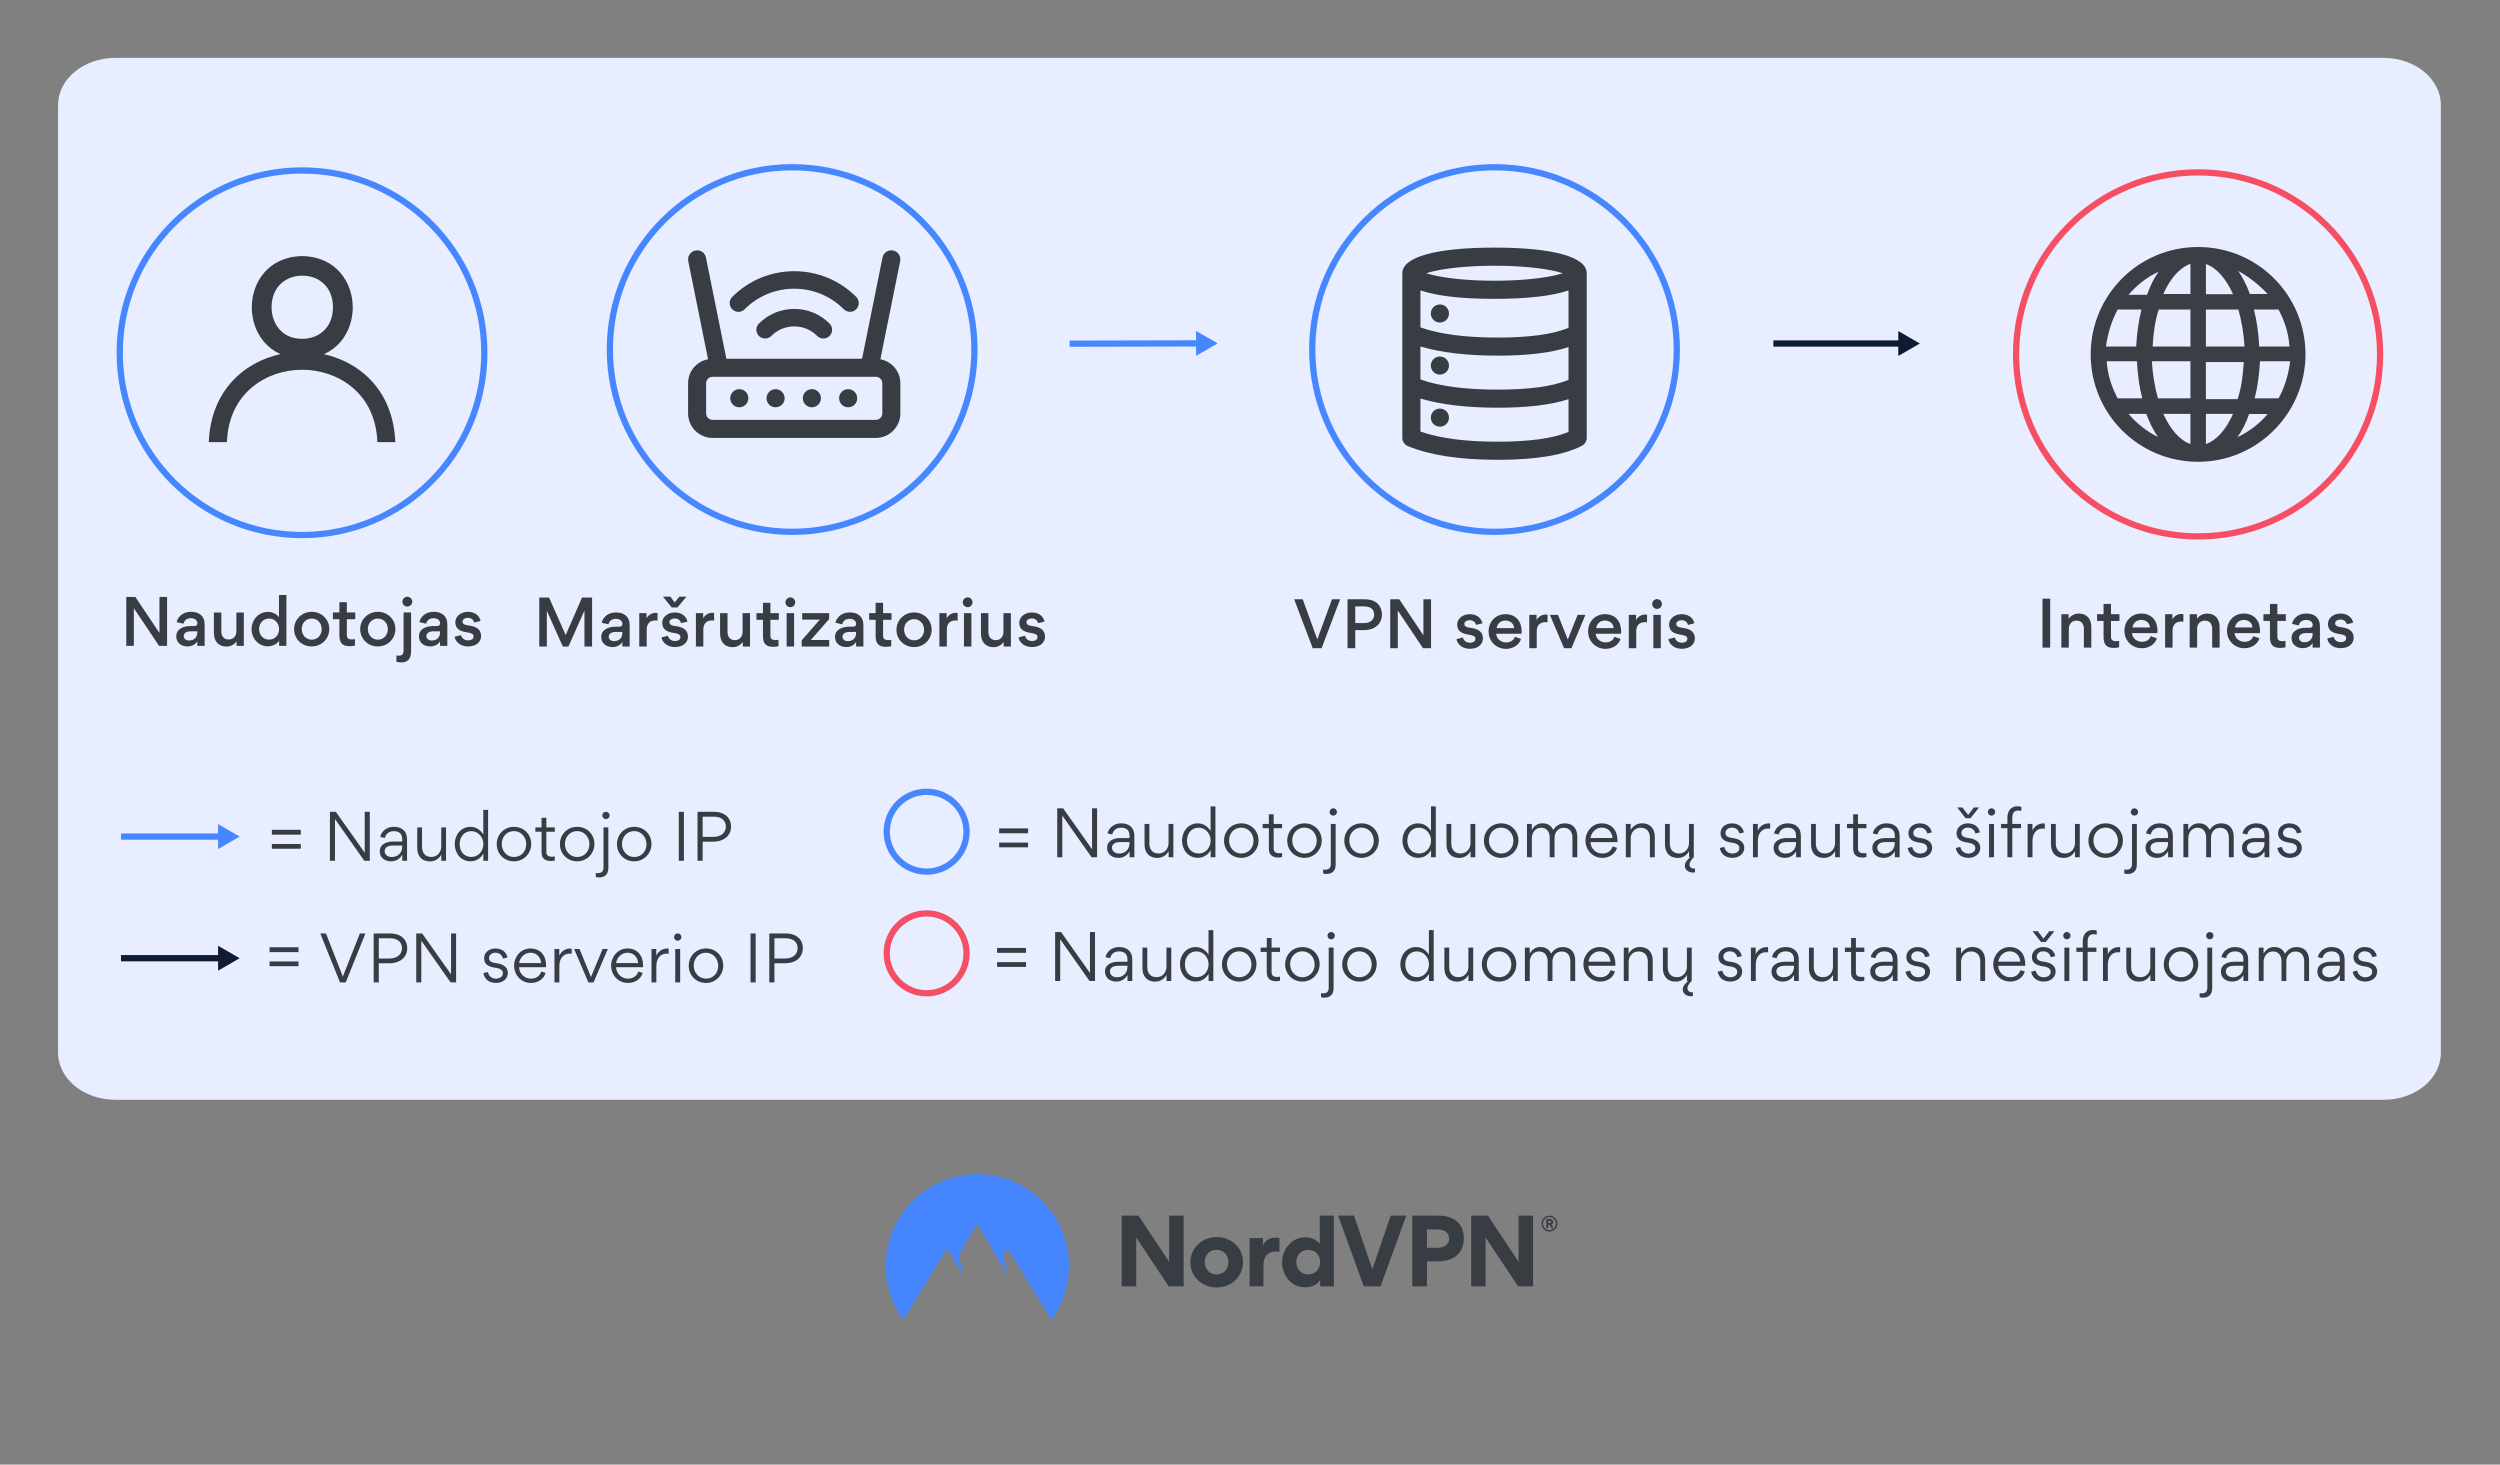 <svg fill="none" height="703" viewBox="0 0 1200 703" width="1200" xmlns="http://www.w3.org/2000/svg" xmlns:xlink="http://www.w3.org/1999/xlink"><rect x="0" y="0" width="1200" height="703" fill="#808080" stroke="none"/><linearGradient id="paint0_linear_441_45407" gradientUnits="userSpaceOnUse" x1="425.16" x2="513.15" y1="598.6" y2="598.6"><stop offset=".04" stop-color="#4687ff"/><stop offset="1" stop-color="#4687ff"/></linearGradient><path d="M1144.2 527.889H55.37C40.12 527.889 27.86 517.709 27.86 505.239V50.439C27.86 37.889 40.23 27.789 55.37 27.789H1144.1C1159.35 27.789 1171.61 37.969 1171.61 50.439V505.239C1171.71 517.709 1159.45 527.889 1144.2 527.889V527.889Z" fill="#e8eeff"/><path d="M575.87 164.82 513.41 164.97" stroke="#4687ff" stroke-miterlimit="10" stroke-width="3"/><path d="M574.11 158.85 584.49 164.8 574.14 170.81 574.11 158.85Z" fill="#4687ff"/><path d="M912.92 164.891H851.24" stroke="#0e1b33" stroke-miterlimit="10" stroke-width="3"/><path d="M911.17 158.9 921.53 164.89 911.17 170.87V158.9Z" fill="#0e1b33"/><g fill="#383c43"><path d="M76.36 310.019 64.24 291.929V310.019H60.61V286.529H64.96L76.54 303.839V286.529H80.2V310.019H76.36V310.019Z"/><path d="M94.72 310.02V307.83C93.55 309.78 91.51 310.29 90.01 310.29 86.89 310.29 84.61 308.34 84.61 305.58V305.4C84.61 301.68 88.48 300.51 91.27 300.51H93.25C94.33 300.51 94.75 299.94 94.75 299.16 94.75 297.9 93.7 296.73 91.6 296.73 89.65 296.73 88.36 297.84 88.09 299.37L84.85 298.65C85 297.3 86.23 295.26 88.45 294.3 89.38 293.88 90.52 293.67 91.69 293.67 94.39 293.67 96.64 294.63 97.69 296.94 98.08 297.81 98.23 298.74 98.23 299.82V310.02H94.72V310.02ZM94.72 303.03H91.27C89.92 303.03 88.18 303.75 88.18 305.25 88.18 306.57 89.23 307.44 90.73 307.44 93.16 307.44 94.72 305.94 94.72 303.54V303.03 303.03Z"/><path d="M109.78 306.96C112.03 306.96 113.47 305.34 113.47 302.91V294H117.04V310.02H113.56V307.86C112.03 309.93 109.93 310.35 108.67 310.35 104.65 310.35 102.67 307.5 102.67 303.84V294H106.24V302.97C106.24 305.25 107.32 306.96 109.78 306.96V306.96Z"/><path d="M128.71 293.7C130.12 293.7 132.7 294.39 133.9 296.28V285.6H137.47V310.02H133.99V307.53C132.73 309.6 129.91 310.26 128.62 310.26 124 310.26 120.73 306.3 120.73 301.98 120.73 297.96 123.7 293.7 128.71 293.7V293.7ZM129.16 296.91C126.25 296.91 124.36 299.22 124.36 301.98 124.36 304.74 126.28 307.02 129.16 307.02 132.04 307.02 133.96 304.74 133.96 301.98 133.96 299.22 132.04 296.91 129.16 296.91Z"/><path d="M149.65 293.67C154.24 293.67 158.05 297.21 158.05 301.92 158.05 306.63 154.33 310.29 149.62 310.29 144.91 310.29 141.16 306.72 141.16 301.98 141.16 297.24 145 293.67 149.65 293.67ZM149.65 307.05C152.56 307.05 154.42 304.74 154.42 301.98 154.42 299.22 152.53 296.91 149.62 296.91 146.71 296.91 144.82 299.16 144.82 301.92 144.82 304.68 146.74 307.05 149.65 307.05Z"/><path d="M166.48 297.209V304.859C166.48 306.239 167.17 306.929 168.94 306.929 169.27 306.929 169.72 306.899 170.38 306.809V309.839C169.42 310.139 168.28 310.169 167.83 310.169 164.68 310.169 162.91 308.939 162.91 305.039V297.209H159.79V293.999H162.91V289.049H166.48V293.999H170.53V297.209H166.48V297.209Z"/><path d="M181.39 293.67C185.98 293.67 189.79 297.21 189.79 301.92 189.79 306.63 186.07 310.29 181.36 310.29 176.65 310.29 172.9 306.72 172.9 301.98 172.9 297.24 176.74 293.67 181.39 293.67ZM181.39 307.05C184.3 307.05 186.16 304.74 186.16 301.98 186.16 299.22 184.27 296.91 181.36 296.91 178.45 296.91 176.56 299.16 176.56 301.92 176.56 304.68 178.48 307.05 181.39 307.05Z"/><path d="M193.721 312.269V293.999H197.321V312.479C197.321 316.349 195.671 317.969 192.551 317.969 192.101 317.969 191.231 317.909 190.271 317.669V314.639C190.901 314.699 191.111 314.729 191.411 314.729 193.211 314.729 193.721 313.679 193.721 312.269V312.269ZM193.15 288.809C193.15 290.099 194.231 291.149 195.491 291.149 196.751 291.149 197.891 290.099 197.891 288.809 197.891 287.519 196.811 286.439 195.491 286.439 194.171 286.439 193.15 287.519 193.15 288.809Z"/><path d="M211.211 310.02V307.83C210.041 309.78 208.001 310.29 206.501 310.29 203.381 310.29 201.101 308.34 201.101 305.58V305.4C201.101 301.68 204.971 300.51 207.761 300.51H209.741C210.821 300.51 211.241 299.94 211.241 299.16 211.241 297.9 210.191 296.73 208.091 296.73 206.141 296.73 204.851 297.84 204.581 299.37L201.341 298.65C201.491 297.3 202.721 295.26 204.941 294.3 205.871 293.88 207.011 293.67 208.181 293.67 210.881 293.67 213.131 294.63 214.181 296.94 214.571 297.81 214.721 298.74 214.721 299.82V310.02H211.211V310.02ZM211.211 303.03H207.761C206.411 303.03 204.671 303.75 204.671 305.25 204.671 306.57 205.721 307.44 207.221 307.44 209.651 307.44 211.211 305.94 211.211 303.54V303.03 303.03Z"/><path d="M218.23 305.64 221.32 304.86C221.59 306.24 222.82 307.38 224.65 307.38 226.33 307.38 227.32 306.63 227.32 305.52 227.32 304.26 226.36 303.87 224.08 303.51 221.17 303.03 218.56 302.13 218.56 298.59 218.56 296.04 221.02 293.67 224.59 293.67 228.82 293.67 230.44 296.49 230.65 298.08L227.62 298.8C227.35 297.72 226.48 296.55 224.47 296.55 223.21 296.55 222.01 297.27 222.01 298.29 222.01 299.58 223 299.97 225.16 300.27 228.16 300.66 230.92 301.8 230.92 305.31 230.92 307.83 228.91 310.29 224.65 310.29 220.39 310.29 218.44 307.44 218.23 305.64V305.64Z"/><path d="M280.54 310.32V293.19H280.48L272.86 310.32H270.13L262.54 293.28H262.48V310.32H258.85V286.83H263.56L271.51 304.8H271.54L279.37 286.83H284.2V310.32H280.54V310.32Z"/><path d="M298.719 310.321V308.131C297.549 310.081 295.509 310.591 294.009 310.591 290.889 310.591 288.609 308.641 288.609 305.881V305.701C288.609 301.981 292.479 300.811 295.269 300.811H297.249C298.329 300.811 298.749 300.241 298.749 299.461 298.749 298.201 297.699 297.031 295.599 297.031 293.649 297.031 292.359 298.141 292.089 299.671L288.849 298.951C288.999 297.601 290.229 295.561 292.449 294.601 293.379 294.181 294.519 293.971 295.689 293.971 298.389 293.971 300.639 294.931 301.689 297.241 302.079 298.111 302.229 299.041 302.229 300.121V310.321H298.719V310.321ZM298.719 303.331H295.269C293.919 303.331 292.179 304.051 292.179 305.551 292.179 306.871 293.229 307.741 294.729 307.741 297.159 307.741 298.719 306.241 298.719 303.841V303.331 303.331Z"/><path d="M314.59 297.81C311.86 297.81 310.42 299.43 310.42 302.19V310.32H306.85V294.3H310.33V296.76C311.32 295.02 313.06 294.15 314.74 294.15 314.86 294.15 315.34 294.18 315.61 294.24V297.9C315.31 297.84 314.65 297.81 314.59 297.81V297.81Z"/><path d="M317.529 305.94 320.619 305.16C320.889 306.54 322.119 307.68 323.949 307.68 325.629 307.68 326.619 306.93 326.619 305.82 326.619 304.56 325.659 304.17 323.379 303.81 320.469 303.33 317.859 302.43 317.859 298.89 317.859 296.34 320.319 293.97 323.889 293.97 328.119 293.97 329.739 296.79 329.949 298.38L326.919 299.1C326.649 298.02 325.779 296.85 323.769 296.85 322.509 296.85 321.309 297.57 321.309 298.59 321.309 299.88 322.299 300.27 324.459 300.57 327.459 300.96 330.219 302.1 330.219 305.61 330.219 308.13 328.209 310.59 323.949 310.59 319.689 310.59 317.739 307.74 317.529 305.94V305.94ZM321.789 286.41 323.859 289.17 326.079 286.41H329.499L325.179 291.57H322.389L318.249 286.41H321.789V286.41Z"/><path d="M341.769 297.81C339.039 297.81 337.599 299.43 337.599 302.19V310.32H334.029V294.3H337.509V296.76C338.499 295.02 340.239 294.15 341.919 294.15 342.039 294.15 342.519 294.18 342.789 294.24V297.9C342.489 297.84 341.829 297.81 341.769 297.81V297.81Z"/><path d="M352.75 307.261C355 307.261 356.44 305.641 356.44 303.211V294.301H360.01V310.321H356.53V308.161C355 310.231 352.9 310.651 351.64 310.651 347.62 310.651 345.64 307.801 345.64 304.141V294.301H349.21V303.271C349.21 305.551 350.29 307.261 352.75 307.261Z"/><path d="M369.79 297.51V305.16C369.79 306.54 370.48 307.23 372.25 307.23 372.58 307.23 373.03 307.2 373.69 307.11V310.14C372.73 310.44 371.59 310.47 371.14 310.47 367.99 310.47 366.22 309.24 366.22 305.34V297.51H363.1V294.3H366.22V289.35H369.79V294.3H373.84V297.51H369.79V297.51Z"/><path d="M379.36 286.74C380.65 286.74 381.7 287.82 381.7 289.11 381.7 290.4 380.65 291.45 379.36 291.45 378.07 291.45 377.02 290.4 377.02 289.11 377.02 287.82 378.07 286.74 379.36 286.74ZM381.16 310.32V294.3H377.59V310.32H381.16Z"/><path d="M385.059 294.301H397.989V297.151L389.169 307.201H398.019V310.321H384.819V307.351L393.519 297.421H385.059V294.301 294.301Z"/><path d="M410.92 310.321V308.131C409.75 310.081 407.71 310.591 406.21 310.591 403.09 310.591 400.81 308.641 400.81 305.881V305.701C400.81 301.981 404.68 300.811 407.47 300.811H409.45C410.53 300.811 410.95 300.241 410.95 299.461 410.95 298.201 409.9 297.031 407.8 297.031 405.85 297.031 404.56 298.141 404.29 299.671L401.05 298.951C401.2 297.601 402.43 295.561 404.65 294.601 405.58 294.181 406.72 293.971 407.89 293.971 410.59 293.971 412.84 294.931 413.89 297.241 414.28 298.111 414.43 299.041 414.43 300.121V310.321H410.92V310.321ZM410.92 303.331H407.47C406.12 303.331 404.38 304.051 404.38 305.551 404.38 306.871 405.43 307.741 406.93 307.741 409.36 307.741 410.92 306.241 410.92 303.841V303.331 303.331Z"/><path d="M423.879 297.51V305.16C423.879 306.54 424.569 307.23 426.339 307.23 426.669 307.23 427.119 307.2 427.779 307.11V310.14C426.819 310.44 425.679 310.47 425.229 310.47 422.079 310.47 420.309 309.24 420.309 305.34V297.51H417.189V294.3H420.309V289.35H423.879V294.3H427.929V297.51H423.879V297.51Z"/><path d="M438.79 293.971C443.38 293.971 447.19 297.511 447.19 302.221 447.19 306.931 443.47 310.591 438.76 310.591 434.05 310.591 430.3 307.021 430.3 302.281 430.3 297.541 434.14 293.971 438.79 293.971ZM438.79 307.351C441.7 307.351 443.56 305.041 443.56 302.281 443.56 299.521 441.67 297.211 438.76 297.211 435.85 297.211 433.96 299.461 433.96 302.221 433.96 304.981 435.88 307.351 438.79 307.351V307.351Z"/><path d="M458.649 297.81C455.919 297.81 454.479 299.43 454.479 302.19V310.32H450.909V294.3H454.389V296.76C455.379 295.02 457.119 294.15 458.799 294.15 458.919 294.15 459.399 294.18 459.669 294.24V297.9C459.369 297.84 458.709 297.81 458.649 297.81V297.81Z"/><path d="M464.47 286.74C465.76 286.74 466.81 287.82 466.81 289.11 466.81 290.4 465.76 291.45 464.47 291.45 463.18 291.45 462.13 290.4 462.13 289.11 462.13 287.82 463.18 286.74 464.47 286.74ZM466.27 310.32V294.3H462.7V310.32H466.27Z"/><path d="M477.969 307.261C480.219 307.261 481.659 305.641 481.659 303.211V294.301H485.229V310.321H481.749V308.161C480.219 310.231 478.119 310.651 476.859 310.651 472.839 310.651 470.859 307.801 470.859 304.141V294.301H474.429V303.271C474.429 305.551 475.509 307.261 477.969 307.261Z"/><path d="M488.92 305.941 492.01 305.161C492.28 306.541 493.51 307.681 495.34 307.681 497.02 307.681 498.01 306.931 498.01 305.821 498.01 304.561 497.05 304.171 494.77 303.811 491.86 303.331 489.25 302.431 489.25 298.891 489.25 296.341 491.71 293.971 495.28 293.971 499.51 293.971 501.13 296.791 501.34 298.381L498.31 299.101C498.04 298.021 497.17 296.851 495.16 296.851 493.9 296.851 492.7 297.571 492.7 298.591 492.7 299.881 493.69 300.271 495.85 300.571 498.85 300.961 501.61 302.101 501.61 305.611 501.61 308.131 499.6 310.591 495.34 310.591 491.08 310.591 489.13 307.741 488.92 305.941V305.941Z"/><path d="M632.3 306.89 639.35 287.66H643.25L634.37 311.15H630.11L621.2 287.66H625.31L632.3 306.89Z"/><path d="M654.68 302.45H650.51V311.15H646.82V287.66H655.13C661.01 287.66 663.35 291.32 663.35 294.95 663.35 299.03 660.35 302.45 654.68 302.45ZM654.8 291.08H650.51V299.06H654.8C658.37 299.06 659.6 296.9 659.6 295.04 659.6 293.18 658.67 291.08 654.8 291.08V291.08Z"/><path d="M683.061 311.15 670.941 293.06V311.15H667.311V287.66H671.661L683.241 304.97V287.66H686.901V311.15H683.061Z"/><path d="M699.11 306.771 702.2 305.991C702.47 307.371 703.7 308.511 705.53 308.511 707.21 308.511 708.2 307.761 708.2 306.651 708.2 305.391 707.24 305.001 704.96 304.641 702.05 304.161 699.44 303.261 699.44 299.721 699.44 297.171 701.9 294.801 705.47 294.801 709.7 294.801 711.32 297.621 711.53 299.211L708.5 299.931C708.23 298.851 707.36 297.681 705.35 297.681 704.09 297.681 702.89 298.401 702.89 299.421 702.89 300.711 703.88 301.101 706.04 301.401 709.04 301.791 711.8 302.931 711.8 306.441 711.8 308.961 709.79 311.421 705.53 311.421 701.27 311.421 699.32 308.571 699.11 306.771V306.771Z"/><path d="M718.19 304.191C718.25 306.651 720.53 308.361 722.87 308.361 724.82 308.361 726.47 307.611 727.13 305.661L730.1 306.681C729.2 309.681 726.11 311.451 722.93 311.451 718.19 311.451 714.53 307.881 714.53 303.111 714.53 298.341 717.95 294.801 722.6 294.801 727.58 294.801 730.4 298.251 730.4 303.081 730.4 303.441 730.4 303.801 730.34 304.191H718.19V304.191ZM718.37 301.491H726.77C726.65 299.211 724.82 297.861 722.6 297.861 720.38 297.861 718.7 299.301 718.37 301.491Z"/><path d="M741.801 298.64C739.071 298.64 737.631 300.26 737.631 303.02V311.15H734.061V295.13H737.541V297.59C738.531 295.85 740.271 294.98 741.951 294.98 742.071 294.98 742.551 295.01 742.821 295.07V298.73C742.521 298.67 741.861 298.64 741.801 298.64Z"/><path d="M743.96 295.131H747.83L752.54 306.981 757.25 295.131H761L754.31 311.151H750.74L743.96 295.131Z"/><path d="M765.95 304.191C766.01 306.651 768.29 308.361 770.63 308.361 772.58 308.361 774.23 307.611 774.89 305.661L777.86 306.681C776.96 309.681 773.87 311.451 770.69 311.451 765.95 311.451 762.29 307.881 762.29 303.111 762.29 298.341 765.71 294.801 770.36 294.801 775.34 294.801 778.16 298.251 778.16 303.081 778.16 303.441 778.16 303.801 778.1 304.191H765.95V304.191ZM766.13 301.491H774.53C774.41 299.211 772.58 297.861 770.36 297.861 768.14 297.861 766.46 299.301 766.13 301.491Z"/><path d="M789.56 298.64C786.83 298.64 785.39 300.26 785.39 303.02V311.15H781.82V295.13H785.3V297.59C786.29 295.85 788.03 294.98 789.71 294.98 789.83 294.98 790.31 295.01 790.58 295.07V298.73C790.28 298.67 789.62 298.64 789.56 298.64Z"/><path d="M795.38 287.57C796.67 287.57 797.72 288.65 797.72 289.94 797.72 291.23 796.67 292.28 795.38 292.28 794.09 292.28 793.04 291.23 793.04 289.94 793.04 288.65 794.09 287.57 795.38 287.57ZM797.18 311.15V295.13H793.61V311.15H797.18Z"/><path d="M800.84 306.771 803.93 305.991C804.2 307.371 805.43 308.511 807.26 308.511 808.94 308.511 809.93 307.761 809.93 306.651 809.93 305.391 808.97 305.001 806.69 304.641 803.78 304.161 801.17 303.261 801.17 299.721 801.17 297.171 803.63 294.801 807.2 294.801 811.43 294.801 813.05 297.621 813.26 299.211L810.23 299.931C809.96 298.851 809.09 297.681 807.08 297.681 805.82 297.681 804.62 298.401 804.62 299.421 804.62 300.711 805.61 301.101 807.77 301.401 810.77 301.791 813.53 302.931 813.53 306.441 813.53 308.961 811.52 311.421 807.26 311.421 803 311.421 801.05 308.571 800.84 306.771V306.771Z"/><path d="M980.4 310.849V287.359H984.09V310.849H980.4Z"/><path d="M996.72 297.89C994.47 297.89 993.03 299.51 993.03 301.94V310.85H989.46V294.83H992.94V296.99C994.47 294.92 996.57 294.5 997.83 294.5 1001.91 294.5 1003.83 297.35 1003.83 300.98V310.85H1000.26V301.88C1000.26 299.6 999.18 297.89 996.72 297.89V297.89Z"/><path d="M1013.28 298.039V305.689C1013.28 307.069 1013.97 307.759 1015.74 307.759 1016.07 307.759 1016.52 307.729 1017.18 307.639V310.669C1016.22 310.969 1015.08 310.999 1014.63 310.999 1011.48 310.999 1009.71 309.769 1009.71 305.869V298.039H1006.59V294.829H1009.71V289.879H1013.28V294.829H1017.33V298.039H1013.28V298.039Z"/><path d="M1023.39 303.89C1023.45 306.35 1025.73 308.06 1028.07 308.06 1030.02 308.06 1031.67 307.31 1032.33 305.36L1035.3 306.38C1034.4 309.38 1031.31 311.15 1028.13 311.15 1023.39 311.15 1019.73 307.58 1019.73 302.81 1019.73 298.04 1023.15 294.5 1027.8 294.5 1032.78 294.5 1035.6 297.95 1035.6 302.78 1035.6 303.14 1035.6 303.5 1035.54 303.89H1023.39ZM1023.57 301.19H1031.97C1031.85 298.91 1030.02 297.56 1027.8 297.56 1025.58 297.56 1023.9 299 1023.57 301.19Z"/><path d="M1047 298.34C1044.27 298.34 1042.83 299.96 1042.83 302.72V310.85H1039.26V294.83H1042.74V297.29C1043.73 295.55 1045.47 294.68 1047.15 294.68 1047.27 294.68 1047.75 294.71 1048.02 294.77V298.43C1047.72 298.37 1047.06 298.34 1047 298.34Z"/><path d="M1058.31 297.89C1056.06 297.89 1054.62 299.51 1054.62 301.94V310.85H1051.05V294.83H1054.53V296.99C1056.06 294.92 1058.16 294.5 1059.42 294.5 1063.5 294.5 1065.42 297.35 1065.42 300.98V310.85H1061.85V301.88C1061.85 299.6 1060.77 297.89 1058.31 297.89V297.89Z"/><path d="M1072.62 303.89C1072.68 306.35 1074.96 308.06 1077.3 308.06 1079.25 308.06 1080.9 307.31 1081.56 305.36L1084.53 306.38C1083.63 309.38 1080.54 311.15 1077.36 311.15 1072.62 311.15 1068.96 307.58 1068.96 302.81 1068.96 298.04 1072.38 294.5 1077.03 294.5 1082.01 294.5 1084.83 297.95 1084.83 302.78 1084.83 303.14 1084.83 303.5 1084.77 303.89H1072.62V303.89ZM1072.8 301.19H1081.2C1081.08 298.91 1079.25 297.56 1077.03 297.56 1074.81 297.56 1073.13 299 1072.8 301.19Z"/><path d="M1093.14 298.039V305.689C1093.14 307.069 1093.83 307.759 1095.6 307.759 1095.93 307.759 1096.38 307.729 1097.04 307.639V310.669C1096.08 310.969 1094.94 310.999 1094.49 310.999 1091.34 310.999 1089.57 309.769 1089.57 305.869V298.039H1086.45V294.829H1089.57V289.879H1093.14V294.829H1097.19V298.039H1093.14V298.039Z"/><path d="M1110.06 310.85V308.66C1108.89 310.61 1106.85 311.12 1105.35 311.12 1102.23 311.12 1099.95 309.17 1099.95 306.41V306.23C1099.95 302.51 1103.82 301.34 1106.61 301.34H1108.59C1109.67 301.34 1110.09 300.77 1110.09 299.99 1110.09 298.73 1109.04 297.56 1106.94 297.56 1104.99 297.56 1103.7 298.67 1103.43 300.2L1100.19 299.48C1100.34 298.13 1101.57 296.09 1103.79 295.13 1104.72 294.71 1105.86 294.5 1107.03 294.5 1109.73 294.5 1111.98 295.46 1113.03 297.77 1113.42 298.64 1113.57 299.57 1113.57 300.65V310.85H1110.06V310.85ZM1110.06 303.86H1106.61C1105.26 303.86 1103.52 304.58 1103.52 306.08 1103.52 307.4 1104.57 308.27 1106.07 308.27 1108.5 308.27 1110.06 306.77 1110.06 304.37V303.86 303.86Z"/><path d="M1117.08 306.47 1120.17 305.69C1120.44 307.07 1121.67 308.21 1123.5 308.21 1125.18 308.21 1126.17 307.46 1126.17 306.35 1126.17 305.09 1125.21 304.7 1122.93 304.34 1120.02 303.86 1117.41 302.96 1117.41 299.42 1117.41 296.87 1119.87 294.5 1123.44 294.5 1127.67 294.5 1129.29 297.32 1129.5 298.91L1126.47 299.63C1126.2 298.55 1125.33 297.38 1123.32 297.38 1122.06 297.38 1120.86 298.1 1120.86 299.12 1120.86 300.41 1121.85 300.8 1124.01 301.1 1127.01 301.49 1129.77 302.63 1129.77 306.14 1129.77 308.66 1127.76 311.12 1123.5 311.12 1119.24 311.12 1117.29 308.27 1117.08 306.47V306.47Z"/></g><path d="M144.97 256.82C193.295 256.82 232.47 217.645 232.47 169.32 232.47 120.995 193.295 81.82 144.97 81.82 96.645 81.82 57.47 120.995 57.47 169.32 57.47 217.645 96.645 256.82 144.97 256.82Z" stroke="#4687ff" stroke-miterlimit="10" stroke-width="3"/><path d="M739.92 587.33C739.92 585.24 741.62 583.51 743.74 583.51 745.86 583.51 747.56 585.24 747.56 587.33 747.56 589.42 745.86 591.15 743.74 591.15 741.62 591.15 739.92 589.42 739.92 587.33ZM740.64 587.33C740.64 589.06 742.01 590.47 743.74 590.47 745.47 590.47 746.84 589.06 746.84 587.33 746.84 585.6 745.43 584.19 743.74 584.19 742.01 584.19 740.64 585.6 740.64 587.33ZM743.16 589.49H742.26V585.13H743.99C744.86 585.13 745.54 585.56 745.54 586.5 745.54 587.15 745.18 587.55 744.71 587.76L745.61 589.49H744.64L743.85 587.9H743.16V589.49 589.49ZM743.92 585.99H743.16V587.07H743.92C744.24 587.07 744.61 586.93 744.61 586.53 744.61 586.1 744.25 585.99 743.92 585.99V585.99Z" fill="#383c43"/><path clip-rule="evenodd" d="M560.971 617.44 545.391 594.04V617.44H538.431V583.5H546.481L561.191 605.65V583.5H568.151V617.44H560.971Z" fill="#383c43" fill-rule="evenodd"/><path clip-rule="evenodd" d="M584.061 593.779C577.031 593.779 571.371 599.009 571.371 605.929 571.371 612.849 576.961 617.979 583.991 617.979 591.021 617.979 596.651 612.789 596.651 605.789 596.611 598.869 591.021 593.779 584.061 593.779V593.779ZM583.991 611.739C580.821 611.739 578.261 609.319 578.261 605.789 578.261 602.259 580.781 599.909 583.921 599.909 587.061 599.909 589.651 602.329 589.651 605.789 589.691 609.319 587.161 611.739 583.991 611.739Z" fill="#383c43" fill-rule="evenodd"/><path clip-rule="evenodd" d="M614.131 594.289V600.929C613.231 600.749 612.251 600.749 611.971 600.749 608.721 600.749 606.451 603.019 606.451 607.309V617.439H599.811V594.289H606.231V597.679H606.301C607.561 595.049 609.911 594.039 612.291 594.039 612.831 594.039 613.661 594.149 614.131 594.289V594.289Z" fill="#383c43" fill-rule="evenodd"/><path clip-rule="evenodd" d="M633.5 583.5V596.95H633.43C631.05 594.14 627.84 593.88 626.51 593.88 619.87 593.88 615.4 599.97 615.4 605.85 615.4 612.09 619.69 617.9 626.4 617.9 627.95 617.9 631.41 617.68 633.61 614.51H633.68V617.47H640.24V583.5H633.5ZM627.95 611.74C624.78 611.74 622.22 609.32 622.22 605.79 622.22 602.26 624.78 599.95 627.95 599.95 631.12 599.95 633.68 602.33 633.68 605.79 633.64 609.32 631.12 611.74 627.95 611.74Z" fill="#383c43" fill-rule="evenodd"/><path clip-rule="evenodd" d="M654.601 617.44 642.301 583.5H649.911L658.711 609.29 667.541 583.5H675.011L662.671 617.44H654.601Z" fill="#383c43" fill-rule="evenodd"/><path clip-rule="evenodd" d="M690.52 583.5H677.9V617.44H684.93V605.47H690.23C697.33 605.47 702.64 601.86 702.64 594.36 702.64 586.86 697.3 583.5 690.52 583.5V583.5ZM689.94 598.94H684.93V590.14H689.91C692.83 590.14 695.57 591.26 695.57 594.58 695.57 597.72 692.72 598.94 689.94 598.94V598.94Z" fill="#383c43" fill-rule="evenodd"/><path clip-rule="evenodd" d="M728.711 617.44 713.091 594.04V617.44H706.171V583.5H714.211L728.921 605.65V583.5H735.881V617.44H728.711Z" fill="#383c43" fill-rule="evenodd"/><path clip-rule="evenodd" d="M433.52 633.56C428.25 626.31 425.15 617.37 425.15 607.67 425.15 583.33 444.84 563.6 469.15 563.6 493.46 563.6 513.15 583.33 513.15 607.71 513.15 617.38 510.05 626.32 504.78 633.6L483.65 599.2 481.59 602.66 483.65 612.25 469.12 587.37 460.18 602.55 462.27 612.25 454.66 599.23 433.53 633.56H433.52Z" fill="url(#paint0_linear_441_45407)" fill-rule="evenodd"/><path d="M106.43 401.561H58.07" stroke="#4687ff" stroke-miterlimit="10" stroke-width="3"/><path d="M104.681 395.57 115.041 401.56 104.681 407.54V395.57Z" fill="#4687ff"/><path d="M144.38 398.301V400.641H130.49V398.301H144.38ZM144.38 405.111V407.391H130.49V405.111H144.38Z" fill="#383c43"/><path d="M177.5 389.68V413.17H174.86L160.79 393.16V413.17H158.36V389.68H161.21L175.07 409.3V389.68H177.5Z" fill="#383c43"/><path d="M193.07 402.851C193.07 400.271 191.66 398.951 188.99 398.951 186.32 398.951 185.06 400.691 184.79 402.221L182.54 401.741C182.66 400.391 184.46 396.881 189.05 396.881 192.44 396.881 194.12 398.411 194.9 400.181 195.26 401.051 195.38 402.311 195.38 402.821V413.171H193.1V410.351H193.07C191.81 412.331 190.07 413.441 187.67 413.441 184.43 413.441 182.3 411.431 182.3 408.731V408.551C182.3 405.071 185.78 403.931 188.63 403.931H193.07V402.851 402.851ZM188.6 405.851C186.89 405.851 184.64 406.391 184.64 408.551 184.64 410.351 186.17 411.371 188.09 411.371 190.94 411.371 193.07 409.361 193.07 406.421V405.851H188.6V405.851Z" fill="#383c43"/><path d="M202.581 406.48C202.581 409.33 204.051 411.34 207.021 411.34 209.811 411.34 211.79 409.15 211.79 406.3V397.15H214.101V413.17H211.821V410.23C210.561 412.42 208.671 413.47 206.331 413.47 202.401 413.47 200.271 410.8 200.271 407.05V397.15H202.581V406.48Z" fill="#383c43"/><path d="M225.771 396.88C228.861 396.88 230.69 398.62 231.98 400.51V388.75H234.29V413.17H232.01V409.75C230.78 411.79 228.861 413.41 225.771 413.41 221.181 413.41 218.271 409.51 218.271 405.13 218.271 400.75 221.241 396.88 225.771 396.88V396.88ZM232.01 405.1C232.01 401.92 229.581 398.95 226.251 398.95 222.741 398.95 220.641 401.74 220.641 405.19 220.641 408.64 222.741 411.34 226.251 411.34 229.761 411.34 232.01 408.4 232.01 405.1Z" fill="#383c43"/><path d="M238.431 405.221C238.431 400.481 242.001 396.881 246.741 396.881 251.481 396.881 254.991 400.511 254.991 405.101 254.991 409.691 251.361 413.441 246.681 413.441 242.001 413.441 238.431 409.781 238.431 405.221ZM252.591 405.221C252.591 401.861 250.161 398.921 246.681 398.921 243.201 398.921 240.831 401.741 240.831 405.101 240.831 408.461 243.231 411.371 246.741 411.371 250.251 411.371 252.591 408.551 252.591 405.221Z" fill="#383c43"/><path d="M259.941 409.029V399.219H256.971V397.149H259.941V392.529H262.251V397.149H266.301V399.219H262.251V408.969C262.251 410.409 263.091 411.219 264.861 411.219 265.371 411.219 265.941 411.189 266.301 411.099V413.049C265.821 413.199 264.891 413.289 264.471 413.289 260.991 413.289 259.941 411.369 259.941 409.029V409.029Z" fill="#383c43"/><path d="M268.76 405.221C268.76 400.481 272.33 396.881 277.07 396.881 281.81 396.881 285.32 400.511 285.32 405.101 285.32 409.691 281.69 413.441 277.01 413.441 272.33 413.441 268.76 409.781 268.76 405.221ZM282.92 405.221C282.92 401.861 280.49 398.921 277.01 398.921 273.53 398.921 271.16 401.741 271.16 405.101 271.16 408.461 273.56 411.371 277.07 411.371 280.58 411.371 282.92 408.551 282.92 405.221Z" fill="#383c43"/><path d="M292.01 416.59C292.01 419.56 290.48 421.18 287.45 421.18 286.97 421.18 286.43 421.06 285.98 420.94V418.99C286.34 419.08 286.76 419.11 287.12 419.11 288.77 419.11 289.67 418.18 289.67 416.53V397.15H292.01V416.59 416.59ZM290.84 389.65C291.83 389.65 292.61 390.43 292.61 391.42 292.61 392.41 291.83 393.16 290.84 393.16 289.85 393.16 289.1 392.38 289.1 391.42 289.1 390.46 289.88 389.65 290.84 389.65Z" fill="#383c43"/><path d="M296.15 405.221C296.15 400.481 299.72 396.881 304.46 396.881 309.2 396.881 312.71 400.511 312.71 405.101 312.71 409.691 309.08 413.441 304.4 413.441 299.72 413.441 296.15 409.781 296.15 405.221ZM310.31 405.221C310.31 401.861 307.88 398.921 304.4 398.921 300.92 398.921 298.55 401.741 298.55 405.101 298.55 408.461 300.95 411.371 304.46 411.371 307.97 411.371 310.31 408.551 310.31 405.221Z" fill="#383c43"/><path d="M328.28 389.68V413.17H325.82V389.68H328.28Z" fill="#383c43"/><path d="M337.271 413.17H334.811V389.68H342.671C348.401 389.68 350.921 393.07 350.921 396.73 350.921 400.72 347.951 403.99 342.251 403.99H337.271V413.17ZM337.271 401.71H342.341C346.661 401.71 348.401 399.19 348.401 396.82 348.401 394.45 347.081 391.99 342.461 391.99H337.271V401.71 401.71Z" fill="#383c43"/><path d="M444.79 439.941C454.53 439.941 462.45 447.861 462.45 457.601 462.45 467.341 454.53 475.261 444.79 475.261 435.05 475.261 427.13 467.341 427.13 457.601 427.13 447.861 435.05 439.941 444.79 439.941ZM444.79 436.941C433.38 436.941 424.13 446.191 424.13 457.601 424.13 469.011 433.38 478.261 444.79 478.261 456.2 478.261 465.45 469.011 465.45 457.601 465.45 446.191 456.2 436.941 444.79 436.941Z" fill="#f64f64"/><path d="M492.49 455.012V457.352H478.6V455.012H492.49ZM492.49 461.822V464.102H478.6V461.822H492.49Z" fill="#383c43"/><path d="M525.61 447.391V470.881H522.97L508.9 450.871V470.881H506.47V447.391H509.32L523.18 467.011V447.391H525.61Z" fill="#383c43"/><path d="M541.179 460.562C541.179 457.982 539.769 456.662 537.099 456.662 534.429 456.662 533.169 458.402 532.899 459.932L530.649 459.452C530.769 458.102 532.569 454.592 537.159 454.592 540.549 454.592 542.229 456.122 543.009 457.892 543.369 458.762 543.489 460.022 543.489 460.532V470.882H541.209V468.062H541.179C539.919 470.042 538.179 471.152 535.779 471.152 532.539 471.152 530.409 469.142 530.409 466.442V466.262C530.409 462.782 533.889 461.642 536.739 461.642H541.179V460.562 460.562ZM536.709 463.562C534.999 463.562 532.749 464.102 532.749 466.262 532.749 468.062 534.279 469.082 536.199 469.082 539.049 469.082 541.179 467.072 541.179 464.132V463.562H536.709Z" fill="#383c43"/><path d="M550.69 464.191C550.69 467.041 552.16 469.051 555.13 469.051 557.92 469.051 559.9 466.861 559.9 464.011V454.861H562.21V470.881H559.93V467.941C558.67 470.131 556.78 471.181 554.44 471.181 550.51 471.181 548.38 468.511 548.38 464.761V454.861H550.69V464.191Z" fill="#383c43"/><path d="M573.88 454.591C576.97 454.591 578.8 456.331 580.09 458.221V446.461H582.4V470.881H580.12V467.461C578.89 469.501 576.97 471.121 573.88 471.121 569.29 471.121 566.38 467.221 566.38 462.841 566.38 458.461 569.35 454.591 573.88 454.591V454.591ZM580.12 462.811C580.12 459.631 577.69 456.661 574.36 456.661 570.85 456.661 568.75 459.451 568.75 462.901 568.75 466.351 570.85 469.051 574.36 469.051 577.87 469.051 580.12 466.111 580.12 462.811Z" fill="#383c43"/><path d="M586.54 462.932C586.54 458.192 590.11 454.592 594.85 454.592 599.59 454.592 603.1 458.222 603.1 462.812 603.1 467.402 599.47 471.152 594.79 471.152 590.11 471.152 586.54 467.492 586.54 462.932ZM600.7 462.932C600.7 459.572 598.27 456.632 594.79 456.632 591.31 456.632 588.94 459.452 588.94 462.812 588.94 466.172 591.34 469.082 594.85 469.082 598.36 469.082 600.7 466.262 600.7 462.932Z" fill="#383c43"/><path d="M608.05 466.74V456.93H605.08V454.86H608.05V450.24H610.36V454.86H614.41V456.93H610.36V466.68C610.36 468.12 611.2 468.93 612.97 468.93 613.48 468.93 614.05 468.9 614.41 468.81V470.76C613.93 470.91 613 471 612.58 471 609.1 471 608.05 469.08 608.05 466.74Z" fill="#383c43"/><path d="M616.869 462.932C616.869 458.192 620.439 454.592 625.179 454.592 629.919 454.592 633.429 458.222 633.429 462.812 633.429 467.402 629.799 471.152 625.119 471.152 620.439 471.152 616.869 467.492 616.869 462.932ZM631.029 462.932C631.029 459.572 628.599 456.632 625.119 456.632 621.639 456.632 619.269 459.452 619.269 462.812 619.269 466.172 621.669 469.082 625.179 469.082 628.689 469.082 631.029 466.262 631.029 462.932Z" fill="#383c43"/><path d="M640.12 474.301C640.12 477.271 638.59 478.891 635.56 478.891 635.08 478.891 634.54 478.771 634.09 478.651V476.701C634.45 476.791 634.87 476.821 635.23 476.821 636.88 476.821 637.78 475.891 637.78 474.241V454.861H640.12V474.301ZM638.95 447.361C639.94 447.361 640.72 448.141 640.72 449.131 640.72 450.121 639.94 450.871 638.95 450.871 637.96 450.871 637.21 450.091 637.21 449.131 637.21 448.171 637.99 447.361 638.95 447.361Z" fill="#383c43"/><path d="M644.26 462.932C644.26 458.192 647.83 454.592 652.57 454.592 657.31 454.592 660.82 458.222 660.82 462.812 660.82 467.402 657.19 471.152 652.51 471.152 647.83 471.152 644.26 467.492 644.26 462.932ZM658.42 462.932C658.42 459.572 655.99 456.632 652.51 456.632 649.03 456.632 646.66 459.452 646.66 462.812 646.66 466.172 649.06 469.082 652.57 469.082 656.08 469.082 658.42 466.262 658.42 462.932Z" fill="#383c43"/><path d="M679.659 454.591C682.749 454.591 684.579 456.331 685.869 458.221V446.461H688.179V470.881H685.899V467.461C684.669 469.501 682.749 471.121 679.659 471.121 675.069 471.121 672.159 467.221 672.159 462.841 672.159 458.461 675.129 454.591 679.659 454.591V454.591ZM685.899 462.811C685.899 459.631 683.469 456.661 680.139 456.661 676.629 456.661 674.529 459.451 674.529 462.901 674.529 466.351 676.629 469.051 680.139 469.051 683.649 469.051 685.899 466.111 685.899 462.811Z" fill="#383c43"/><path d="M695.62 464.191C695.62 467.041 697.09 469.051 700.06 469.051 702.85 469.051 704.83 466.861 704.83 464.011V454.861H707.14V470.881H704.86V467.941C703.6 470.131 701.71 471.181 699.37 471.181 695.44 471.181 693.31 468.511 693.31 464.761V454.861H695.62V464.191Z" fill="#383c43"/><path d="M711.279 462.932C711.279 458.192 714.849 454.592 719.589 454.592 724.329 454.592 727.839 458.222 727.839 462.812 727.839 467.402 724.209 471.152 719.529 471.152 714.849 471.152 711.279 467.492 711.279 462.932ZM725.439 462.932C725.439 459.572 723.009 456.632 719.529 456.632 716.049 456.632 713.679 459.452 713.679 462.812 713.679 466.172 716.079 469.082 719.589 469.082 723.099 469.082 725.439 466.262 725.439 462.932Z" fill="#383c43"/><path d="M742.869 461.491C742.869 458.851 741.609 456.691 738.729 456.691 735.849 456.691 734.289 459.151 734.289 461.761V470.881H731.949V454.861H734.259V457.651C735.549 455.701 737.019 454.561 739.419 454.561 741.819 454.561 743.589 455.671 744.549 457.771 745.899 455.701 747.669 454.591 750.189 454.591 754.059 454.591 756.099 457.261 756.099 460.981V470.881H753.759V461.551C753.759 458.881 752.559 456.721 749.619 456.721 746.679 456.721 745.179 459.001 745.179 461.671V470.881H742.869V461.491 461.491Z" fill="#383c43"/><path d="M762.399 463.592C762.579 466.712 765.009 469.082 768.129 469.082 770.499 469.082 772.329 467.912 773.079 465.662L775.179 466.322C774.219 469.412 771.339 471.152 768.159 471.152 763.509 471.152 760.029 467.462 760.029 462.842 760.029 458.492 763.329 454.592 767.829 454.592 772.779 454.592 775.389 458.132 775.389 462.812 775.389 463.082 775.389 463.352 775.359 463.592H762.399ZM773.019 461.612C772.719 458.702 770.889 456.632 767.829 456.632 765.039 456.632 762.819 458.942 762.429 461.612H773.019Z" fill="#383c43"/><path d="M790.959 461.551C790.959 458.701 789.489 456.691 786.519 456.691 783.729 456.691 781.749 458.911 781.749 461.761V470.881H779.409V454.861H781.719V457.801C782.979 455.641 784.869 454.561 787.239 454.561 791.169 454.561 793.299 457.231 793.299 460.981V470.881H790.959V461.551 461.551Z" fill="#383c43"/><path d="M812.589 476.311V478.111C812.289 478.171 811.989 478.201 811.719 478.201 809.649 478.201 807.729 477.091 807.729 474.871 807.729 473.251 809.169 471.811 810.309 470.881H809.739V467.941C808.479 470.131 806.589 471.181 804.249 471.181 800.289 471.181 798.189 468.511 798.189 464.761V454.861H800.499V464.191C800.499 467.041 801.969 469.051 804.939 469.051 807.729 469.051 809.709 466.861 809.709 464.011V454.861H812.019V470.881C811.119 471.661 809.979 473.071 809.979 474.331 809.979 475.921 811.239 476.341 812.589 476.311Z" fill="#383c43"/><path d="M830.59 471.152C826.24 471.152 824.8 468.212 824.5 466.412L826.66 465.902C826.99 467.342 828.07 469.082 830.56 469.082 832.3 469.082 833.89 468.152 833.89 466.472 833.89 464.522 831.79 464.072 830.14 463.832 827.47 463.442 824.86 462.482 824.86 459.362 824.86 456.242 827.59 454.592 830.23 454.592 834.46 454.592 835.81 457.412 836.05 458.942L833.92 459.452C833.65 458.372 832.78 456.632 830.23 456.632 828.49 456.632 827.2 457.802 827.2 459.182 827.2 461.192 829.36 461.492 831.01 461.702 833.62 462.032 836.26 463.412 836.26 466.322 836.26 469.232 833.68 471.152 830.59 471.152Z" fill="#383c43"/><path d="M842.74 458.041C843.94 455.551 846.07 454.621 847.9 454.621 848.05 454.621 848.5 454.621 848.68 454.651V457.141C848.38 457.111 848.08 457.081 847.78 457.081 844 457.081 842.77 460.201 842.77 463.051V470.881H840.43V454.861H842.74V458.041 458.041Z" fill="#383c43"/><path d="M861.1 460.562C861.1 457.982 859.69 456.662 857.02 456.662 854.35 456.662 853.09 458.402 852.82 459.932L850.57 459.452C850.69 458.102 852.49 454.592 857.08 454.592 860.47 454.592 862.15 456.122 862.93 457.892 863.29 458.762 863.41 460.022 863.41 460.532V470.882H861.13V468.062H861.1C859.84 470.042 858.1 471.152 855.7 471.152 852.46 471.152 850.33 469.142 850.33 466.442V466.262C850.33 462.782 853.81 461.642 856.66 461.642H861.1V460.562 460.562ZM856.63 463.562C854.92 463.562 852.67 464.102 852.67 466.262 852.67 468.062 854.2 469.082 856.12 469.082 858.97 469.082 861.1 467.072 861.1 464.132V463.562H856.63Z" fill="#383c43"/><path d="M870.61 464.191C870.61 467.041 872.08 469.051 875.05 469.051 877.84 469.051 879.82 466.861 879.82 464.011V454.861H882.13V470.881H879.85V467.941C878.59 470.131 876.7 471.181 874.36 471.181 870.43 471.181 868.3 468.511 868.3 464.761V454.861H870.61V464.191Z" fill="#383c43"/><path d="M888.52 466.74V456.93H885.55V454.86H888.52V450.24H890.83V454.86H894.88V456.93H890.83V466.68C890.83 468.12 891.67 468.93 893.44 468.93 893.95 468.93 894.52 468.9 894.88 468.81V470.76C894.4 470.91 893.47 471 893.05 471 889.57 471 888.52 469.08 888.52 466.74Z" fill="#383c43"/><path d="M908.5 460.562C908.5 457.982 907.089 456.662 904.419 456.662 901.749 456.662 900.489 458.402 900.219 459.932L897.969 459.452C898.089 458.102 899.889 454.592 904.479 454.592 907.869 454.592 909.55 456.122 910.33 457.892 910.69 458.762 910.81 460.022 910.81 460.532V470.882H908.53V468.062H908.5C907.24 470.042 905.499 471.152 903.099 471.152 899.859 471.152 897.729 469.142 897.729 466.442V466.262C897.729 462.782 901.21 461.642 904.06 461.642H908.5V460.562 460.562ZM904.03 463.562C902.32 463.562 900.07 464.102 900.07 466.262 900.07 468.062 901.6 469.082 903.52 469.082 906.37 469.082 908.5 467.072 908.5 464.132V463.562H904.03Z" fill="#383c43"/><path d="M920.77 471.152C916.42 471.152 914.98 468.212 914.68 466.412L916.84 465.902C917.17 467.342 918.25 469.082 920.74 469.082 922.48 469.082 924.07 468.152 924.07 466.472 924.07 464.522 921.97 464.072 920.32 463.832 917.65 463.442 915.04 462.482 915.04 459.362 915.04 456.242 917.77 454.592 920.41 454.592 924.64 454.592 925.99 457.412 926.23 458.942L924.1 459.452C923.83 458.372 922.96 456.632 920.41 456.632 918.67 456.632 917.38 457.802 917.38 459.182 917.38 461.192 919.54 461.492 921.19 461.702 923.8 462.032 926.44 463.412 926.44 466.322 926.44 469.232 923.86 471.152 920.77 471.152Z" fill="#383c43"/><path d="M950.53 461.551C950.53 458.701 949.06 456.691 946.09 456.691 943.3 456.691 941.32 458.911 941.32 461.761V470.881H938.979V454.861H941.289V457.801C942.549 455.641 944.44 454.561 946.81 454.561 950.74 454.561 952.87 457.231 952.87 460.981V470.881H950.53V461.551 461.551Z" fill="#383c43"/><path d="M959.14 463.592C959.32 466.712 961.75 469.082 964.87 469.082 967.24 469.082 969.07 467.912 969.82 465.662L971.919 466.322C970.959 469.412 968.08 471.152 964.9 471.152 960.25 471.152 956.77 467.462 956.77 462.842 956.77 458.492 960.07 454.592 964.57 454.592 969.52 454.592 972.13 458.132 972.13 462.812 972.13 463.082 972.129 463.352 972.099 463.592H959.14ZM969.76 461.612C969.46 458.702 967.63 456.632 964.57 456.632 961.78 456.632 959.559 458.942 959.169 461.612H969.76Z" fill="#383c43"/><path d="M981.039 471.151C976.689 471.151 975.249 468.211 974.949 466.411L977.109 465.901C977.439 467.341 978.519 469.081 981.009 469.081 982.749 469.081 984.339 468.151 984.339 466.471 984.339 464.521 982.239 464.071 980.589 463.831 977.919 463.441 975.309 462.481 975.309 459.361 975.309 456.241 978.039 454.591 980.679 454.591 984.909 454.591 986.259 457.411 986.499 458.941L984.369 459.451C984.099 458.371 983.229 456.631 980.679 456.631 978.939 456.631 977.649 457.801 977.649 459.181 977.649 461.191 979.809 461.491 981.459 461.701 984.069 462.031 986.709 463.411 986.709 466.321 986.709 469.231 984.129 471.151 981.039 471.151ZM986.109 446.971 981.999 452.131H979.659L975.639 446.971H978.129L980.829 450.511H980.919L983.619 446.971H986.109V446.971Z" fill="#383c43"/><path d="M992.08 447.361C993.07 447.361 993.85 448.141 993.85 449.131 993.85 450.121 993.07 450.871 992.08 450.871 991.09 450.871 990.34 450.091 990.34 449.131 990.34 448.171 991.12 447.361 992.08 447.361ZM993.28 454.861V470.881H990.91V454.861H993.28Z" fill="#383c43"/><path d="M1002.07 451.831V454.861H1006.27V456.901H1002.07V470.881H999.73V456.901H996.67V454.861H999.73V451.891C999.73 448.171 1001.8 446.371 1004.65 446.371 1005.07 446.371 1005.79 446.461 1006.42 446.671V448.651C1005.79 448.441 1005.1 448.441 1004.74 448.441 1003.57 448.441 1002.07 449.101 1002.07 451.831Z" fill="#383c43"/><path d="M1011.73 458.041C1012.93 455.551 1015.06 454.621 1016.89 454.621 1017.04 454.621 1017.49 454.621 1017.67 454.651V457.141C1017.37 457.111 1017.07 457.081 1016.77 457.081 1012.99 457.081 1011.76 460.201 1011.76 463.051V470.881H1009.42V454.861H1011.73V458.041 458.041Z" fill="#383c43"/><path d="M1022.95 464.191C1022.95 467.041 1024.42 469.051 1027.39 469.051 1030.18 469.051 1032.16 466.861 1032.16 464.011V454.861H1034.47V470.881H1032.19V467.941C1030.93 470.131 1029.04 471.181 1026.7 471.181 1022.77 471.181 1020.64 468.511 1020.64 464.761V454.861H1022.95V464.191Z" fill="#383c43"/><path d="M1038.61 462.932C1038.61 458.192 1042.18 454.592 1046.92 454.592 1051.66 454.592 1055.17 458.222 1055.17 462.812 1055.17 467.402 1051.54 471.152 1046.86 471.152 1042.18 471.152 1038.61 467.492 1038.61 462.932ZM1052.77 462.932C1052.77 459.572 1050.34 456.632 1046.86 456.632 1043.38 456.632 1041.01 459.452 1041.01 462.812 1041.01 466.172 1043.41 469.082 1046.92 469.082 1050.43 469.082 1052.77 466.262 1052.77 462.932Z" fill="#383c43"/><path d="M1061.86 474.301C1061.86 477.271 1060.33 478.891 1057.3 478.891 1056.82 478.891 1056.28 478.771 1055.83 478.651V476.701C1056.19 476.791 1056.61 476.821 1056.97 476.821 1058.62 476.821 1059.52 475.891 1059.52 474.241V454.861H1061.86V474.301ZM1060.69 447.361C1061.68 447.361 1062.46 448.141 1062.46 449.131 1062.46 450.121 1061.68 450.871 1060.69 450.871 1059.7 450.871 1058.95 450.091 1058.95 449.131 1058.95 448.171 1059.73 447.361 1060.69 447.361Z" fill="#383c43"/><path d="M1076.82 460.562C1076.82 457.982 1075.41 456.662 1072.74 456.662 1070.07 456.662 1068.81 458.402 1068.54 459.932L1066.29 459.452C1066.41 458.102 1068.21 454.592 1072.8 454.592 1076.19 454.592 1077.87 456.122 1078.65 457.892 1079.01 458.762 1079.13 460.022 1079.13 460.532V470.882H1076.85V468.062H1076.82C1075.56 470.042 1073.82 471.152 1071.42 471.152 1068.18 471.152 1066.05 469.142 1066.05 466.442V466.262C1066.05 462.782 1069.53 461.642 1072.38 461.642H1076.82V460.562ZM1072.35 463.562C1070.64 463.562 1068.39 464.102 1068.39 466.262 1068.39 468.062 1069.92 469.082 1071.84 469.082 1074.69 469.082 1076.82 467.072 1076.82 464.132V463.562H1072.35Z" fill="#383c43"/><path d="M1095.12 461.491C1095.12 458.851 1093.86 456.691 1090.98 456.691 1088.1 456.691 1086.54 459.151 1086.54 461.761V470.881H1084.2V454.861H1086.51V457.651C1087.8 455.701 1089.27 454.561 1091.67 454.561 1094.07 454.561 1095.84 455.671 1096.8 457.771 1098.15 455.701 1099.92 454.591 1102.44 454.591 1106.31 454.591 1108.35 457.261 1108.35 460.981V470.881H1106.01V461.551C1106.01 458.881 1104.81 456.721 1101.87 456.721 1098.93 456.721 1097.43 459.001 1097.43 461.671V470.881H1095.12V461.491 461.491Z" fill="#383c43"/><path d="M1123.11 460.562C1123.11 457.982 1121.7 456.662 1119.03 456.662 1116.36 456.662 1115.1 458.402 1114.83 459.932L1112.58 459.452C1112.7 458.102 1114.5 454.592 1119.09 454.592 1122.48 454.592 1124.16 456.122 1124.94 457.892 1125.3 458.762 1125.42 460.022 1125.42 460.532V470.882H1123.14V468.062H1123.11C1121.85 470.042 1120.11 471.152 1117.71 471.152 1114.47 471.152 1112.34 469.142 1112.34 466.442V466.262C1112.34 462.782 1115.82 461.642 1118.67 461.642H1123.11V460.562ZM1118.64 463.562C1116.93 463.562 1114.68 464.102 1114.68 466.262 1114.68 468.062 1116.21 469.082 1118.13 469.082 1120.98 469.082 1123.11 467.072 1123.11 464.132V463.562H1118.64Z" fill="#383c43"/><path d="M1135.38 471.152C1131.03 471.152 1129.59 468.212 1129.29 466.412L1131.45 465.902C1131.78 467.342 1132.86 469.082 1135.35 469.082 1137.09 469.082 1138.68 468.152 1138.68 466.472 1138.68 464.522 1136.58 464.072 1134.93 463.832 1132.26 463.442 1129.65 462.482 1129.65 459.362 1129.65 456.242 1132.38 454.592 1135.02 454.592 1139.25 454.592 1140.6 457.412 1140.84 458.942L1138.71 459.452C1138.44 458.372 1137.57 456.632 1135.02 456.632 1133.28 456.632 1131.99 457.802 1131.99 459.182 1131.99 461.192 1134.15 461.492 1135.8 461.702 1138.41 462.032 1141.05 463.412 1141.05 466.322 1141.05 469.232 1138.47 471.152 1135.38 471.152V471.152Z" fill="#383c43"/><path d="M444.79 381.551C454.53 381.551 462.45 389.471 462.45 399.211 462.45 408.951 454.53 416.871 444.79 416.871 435.05 416.871 427.13 408.951 427.13 399.211 427.13 389.471 435.05 381.551 444.79 381.551ZM444.79 378.551C433.38 378.551 424.13 387.801 424.13 399.211 424.13 410.621 433.38 419.871 444.79 419.871 456.2 419.871 465.45 410.621 465.45 399.211 465.45 387.801 456.2 378.551 444.79 378.551Z" fill="#4687ff"/><path d="M493.49 397.631V399.971H479.6V397.631H493.49ZM493.49 404.441V406.721H479.6V404.441H493.49Z" fill="#383c43"/><path d="M526.61 388.01V411.5H523.97L509.9 391.49V411.5H507.47V388.01H510.32L524.18 407.63V388.01H526.61Z" fill="#383c43"/><path d="M542.179 401.181C542.179 398.601 540.769 397.281 538.099 397.281 535.429 397.281 534.169 399.021 533.899 400.551L531.649 400.071C531.769 398.721 533.569 395.211 538.159 395.211 541.549 395.211 543.229 396.741 544.009 398.511 544.369 399.381 544.489 400.641 544.489 401.151V411.501H542.209V408.681H542.179C540.919 410.661 539.179 411.771 536.779 411.771 533.539 411.771 531.409 409.761 531.409 407.061V406.881C531.409 403.401 534.889 402.261 537.739 402.261H542.179V401.181 401.181ZM537.709 404.181C535.999 404.181 533.749 404.721 533.749 406.881 533.749 408.681 535.279 409.701 537.199 409.701 540.049 409.701 542.179 407.691 542.179 404.751V404.181H537.709Z" fill="#383c43"/><path d="M551.69 404.81C551.69 407.66 553.16 409.67 556.13 409.67 558.92 409.67 560.9 407.48 560.9 404.63V395.48H563.21V411.5H560.93V408.56C559.67 410.75 557.78 411.8 555.44 411.8 551.51 411.8 549.38 409.13 549.38 405.38V395.48H551.69V404.81Z" fill="#383c43"/><path d="M574.88 395.21C577.97 395.21 579.8 396.95 581.09 398.84V387.08H583.4V411.5H581.12V408.08C579.89 410.12 577.97 411.74 574.88 411.74 570.29 411.74 567.38 407.84 567.38 403.46 567.38 399.08 570.35 395.21 574.88 395.21V395.21ZM581.12 403.43C581.12 400.25 578.69 397.28 575.36 397.28 571.85 397.28 569.75 400.07 569.75 403.52 569.75 406.97 571.85 409.67 575.36 409.67 578.87 409.67 581.12 406.73 581.12 403.43Z" fill="#383c43"/><path d="M587.54 403.551C587.54 398.811 591.11 395.211 595.85 395.211 600.59 395.211 604.1 398.841 604.1 403.431 604.1 408.021 600.47 411.771 595.79 411.771 591.11 411.771 587.54 408.111 587.54 403.551ZM601.7 403.551C601.7 400.191 599.27 397.251 595.79 397.251 592.31 397.251 589.94 400.071 589.94 403.431 589.94 406.791 592.34 409.701 595.85 409.701 599.36 409.701 601.7 406.881 601.7 403.551Z" fill="#383c43"/><path d="M609.05 407.359V397.549H606.08V395.479H609.05V390.859H611.36V395.479H615.41V397.549H611.36V407.299C611.36 408.739 612.2 409.549 613.97 409.549 614.48 409.549 615.05 409.519 615.41 409.429V411.379C614.93 411.529 614 411.619 613.58 411.619 610.1 411.619 609.05 409.699 609.05 407.359Z" fill="#383c43"/><path d="M617.869 403.551C617.869 398.811 621.439 395.211 626.179 395.211 630.919 395.211 634.429 398.841 634.429 403.431 634.429 408.021 630.799 411.771 626.119 411.771 621.439 411.771 617.869 408.111 617.869 403.551ZM632.029 403.551C632.029 400.191 629.599 397.251 626.119 397.251 622.639 397.251 620.269 400.071 620.269 403.431 620.269 406.791 622.669 409.701 626.179 409.701 629.689 409.701 632.029 406.881 632.029 403.551Z" fill="#383c43"/><path d="M641.12 414.92C641.12 417.89 639.59 419.51 636.56 419.51 636.08 419.51 635.54 419.39 635.09 419.27V417.32C635.45 417.41 635.87 417.44 636.23 417.44 637.88 417.44 638.78 416.51 638.78 414.86V395.48H641.12V414.92ZM639.95 387.98C640.94 387.98 641.72 388.76 641.72 389.75 641.72 390.74 640.94 391.49 639.95 391.49 638.96 391.49 638.21 390.71 638.21 389.75 638.21 388.79 638.99 387.98 639.95 387.98Z" fill="#383c43"/><path d="M645.26 403.551C645.26 398.811 648.83 395.211 653.57 395.211 658.31 395.211 661.82 398.841 661.82 403.431 661.82 408.021 658.19 411.771 653.51 411.771 648.83 411.771 645.26 408.111 645.26 403.551ZM659.42 403.551C659.42 400.191 656.99 397.251 653.51 397.251 650.03 397.251 647.66 400.071 647.66 403.431 647.66 406.791 650.06 409.701 653.57 409.701 657.08 409.701 659.42 406.881 659.42 403.551Z" fill="#383c43"/><path d="M680.659 395.21C683.749 395.21 685.579 396.95 686.869 398.84V387.08H689.179V411.5H686.899V408.08C685.669 410.12 683.749 411.74 680.659 411.74 676.069 411.74 673.159 407.84 673.159 403.46 673.159 399.08 676.129 395.21 680.659 395.21V395.21ZM686.899 403.43C686.899 400.25 684.469 397.28 681.139 397.28 677.629 397.28 675.529 400.07 675.529 403.52 675.529 406.97 677.629 409.67 681.139 409.67 684.649 409.67 686.899 406.73 686.899 403.43Z" fill="#383c43"/><path d="M696.62 404.81C696.62 407.66 698.09 409.67 701.06 409.67 703.85 409.67 705.83 407.48 705.83 404.63V395.48H708.14V411.5H705.86V408.56C704.6 410.75 702.71 411.8 700.37 411.8 696.44 411.8 694.31 409.13 694.31 405.38V395.48H696.62V404.81Z" fill="#383c43"/><path d="M712.279 403.551C712.279 398.811 715.849 395.211 720.589 395.211 725.329 395.211 728.839 398.841 728.839 403.431 728.839 408.021 725.209 411.771 720.529 411.771 715.849 411.771 712.279 408.111 712.279 403.551ZM726.439 403.551C726.439 400.191 724.009 397.251 720.529 397.251 717.049 397.251 714.679 400.071 714.679 403.431 714.679 406.791 717.079 409.701 720.589 409.701 724.099 409.701 726.439 406.881 726.439 403.551Z" fill="#383c43"/><path d="M743.869 402.11C743.869 399.47 742.609 397.31 739.729 397.31 736.849 397.31 735.289 399.77 735.289 402.38V411.5H732.949V395.48H735.259V398.27C736.549 396.32 738.019 395.18 740.419 395.18 742.819 395.18 744.589 396.29 745.549 398.39 746.899 396.32 748.669 395.21 751.189 395.21 755.059 395.21 757.099 397.88 757.099 401.6V411.5H754.759V402.17C754.759 399.5 753.559 397.34 750.619 397.34 747.679 397.34 746.179 399.62 746.179 402.29V411.5H743.869V402.11 402.11Z" fill="#383c43"/><path d="M763.399 404.211C763.579 407.331 766.009 409.701 769.129 409.701 771.499 409.701 773.329 408.531 774.079 406.281L776.179 406.941C775.219 410.031 772.339 411.771 769.159 411.771 764.509 411.771 761.029 408.081 761.029 403.461 761.029 399.111 764.329 395.211 768.829 395.211 773.779 395.211 776.389 398.751 776.389 403.431 776.389 403.701 776.389 403.971 776.359 404.211H763.399ZM774.019 402.231C773.719 399.321 771.889 397.251 768.829 397.251 766.039 397.251 763.819 399.561 763.429 402.231H774.019Z" fill="#383c43"/><path d="M791.959 402.17C791.959 399.32 790.489 397.31 787.519 397.31 784.729 397.31 782.749 399.53 782.749 402.38V411.5H780.409V395.48H782.719V398.42C783.979 396.26 785.869 395.18 788.239 395.18 792.169 395.18 794.299 397.85 794.299 401.6V411.5H791.959V402.17 402.17Z" fill="#383c43"/><path d="M813.589 416.93V418.73C813.289 418.79 812.989 418.82 812.719 418.82 810.649 418.82 808.729 417.71 808.729 415.49 808.729 413.87 810.169 412.43 811.309 411.5H810.739V408.56C809.479 410.75 807.589 411.8 805.249 411.8 801.289 411.8 799.189 409.13 799.189 405.38V395.48H801.499V404.81C801.499 407.66 802.969 409.67 805.939 409.67 808.729 409.67 810.709 407.48 810.709 404.63V395.48H813.019V411.5C812.119 412.28 810.979 413.69 810.979 414.95 810.979 416.54 812.239 416.96 813.589 416.93Z" fill="#383c43"/><path d="M831.59 411.771C827.24 411.771 825.8 408.831 825.5 407.031L827.66 406.521C827.99 407.961 829.07 409.701 831.56 409.701 833.3 409.701 834.89 408.771 834.89 407.091 834.89 405.141 832.79 404.691 831.14 404.451 828.47 404.061 825.86 403.101 825.86 399.981 825.86 396.861 828.59 395.211 831.23 395.211 835.46 395.211 836.81 398.031 837.05 399.561L834.92 400.071C834.65 398.991 833.78 397.251 831.23 397.251 829.49 397.251 828.2 398.421 828.2 399.801 828.2 401.811 830.36 402.111 832.01 402.321 834.62 402.651 837.26 404.031 837.26 406.941 837.26 409.851 834.68 411.771 831.59 411.771Z" fill="#383c43"/><path d="M843.74 398.66C844.94 396.17 847.07 395.24 848.9 395.24 849.05 395.24 849.5 395.24 849.68 395.27V397.76C849.38 397.73 849.08 397.7 848.78 397.7 845 397.7 843.77 400.82 843.77 403.67V411.5H841.43V395.48H843.74V398.66 398.66Z" fill="#383c43"/><path d="M862.1 401.181C862.1 398.601 860.69 397.281 858.02 397.281 855.35 397.281 854.09 399.021 853.82 400.551L851.57 400.071C851.69 398.721 853.49 395.211 858.08 395.211 861.47 395.211 863.15 396.741 863.93 398.511 864.29 399.381 864.41 400.641 864.41 401.151V411.501H862.13V408.681H862.1C860.84 410.661 859.1 411.771 856.7 411.771 853.46 411.771 851.33 409.761 851.33 407.061V406.881C851.33 403.401 854.81 402.261 857.66 402.261H862.1V401.181 401.181ZM857.63 404.181C855.92 404.181 853.67 404.721 853.67 406.881 853.67 408.681 855.2 409.701 857.12 409.701 859.97 409.701 862.1 407.691 862.1 404.751V404.181H857.63Z" fill="#383c43"/><path d="M871.61 404.81C871.61 407.66 873.08 409.67 876.05 409.67 878.84 409.67 880.82 407.48 880.82 404.63V395.48H883.13V411.5H880.85V408.56C879.59 410.75 877.7 411.8 875.36 411.8 871.43 411.8 869.3 409.13 869.3 405.38V395.48H871.61V404.81Z" fill="#383c43"/><path d="M889.52 407.359V397.549H886.55V395.479H889.52V390.859H891.83V395.479H895.88V397.549H891.83V407.299C891.83 408.739 892.67 409.549 894.44 409.549 894.95 409.549 895.52 409.519 895.88 409.429V411.379C895.4 411.529 894.47 411.619 894.05 411.619 890.57 411.619 889.52 409.699 889.52 407.359Z" fill="#383c43"/><path d="M909.5 401.181C909.5 398.601 908.089 397.281 905.419 397.281 902.749 397.281 901.489 399.021 901.219 400.551L898.969 400.071C899.089 398.721 900.889 395.211 905.479 395.211 908.869 395.211 910.55 396.741 911.33 398.511 911.69 399.381 911.81 400.641 911.81 401.151V411.501H909.53V408.681H909.5C908.24 410.661 906.499 411.771 904.099 411.771 900.859 411.771 898.729 409.761 898.729 407.061V406.881C898.729 403.401 902.21 402.261 905.06 402.261H909.5V401.181 401.181ZM905.03 404.181C903.32 404.181 901.07 404.721 901.07 406.881 901.07 408.681 902.6 409.701 904.52 409.701 907.37 409.701 909.5 407.691 909.5 404.751V404.181H905.03Z" fill="#383c43"/><path d="M921.77 411.771C917.42 411.771 915.98 408.831 915.68 407.031L917.84 406.521C918.17 407.961 919.25 409.701 921.74 409.701 923.48 409.701 925.07 408.771 925.07 407.091 925.07 405.141 922.97 404.691 921.32 404.451 918.65 404.061 916.04 403.101 916.04 399.981 916.04 396.861 918.77 395.211 921.41 395.211 925.64 395.211 926.99 398.031 927.23 399.561L925.1 400.071C924.83 398.991 923.96 397.251 921.41 397.251 919.67 397.251 918.38 398.421 918.38 399.801 918.38 401.811 920.54 402.111 922.19 402.321 924.8 402.651 927.44 404.031 927.44 406.941 927.44 409.851 924.86 411.771 921.77 411.771Z" fill="#383c43"/><path d="M944.869 411.77C940.519 411.77 939.079 408.83 938.779 407.03L940.939 406.52C941.269 407.96 942.349 409.7 944.839 409.7 946.579 409.7 948.169 408.77 948.169 407.09 948.169 405.14 946.069 404.69 944.419 404.45 941.749 404.06 939.139 403.1 939.139 399.98 939.139 396.86 941.869 395.21 944.509 395.21 948.739 395.21 950.089 398.03 950.329 399.56L948.199 400.07C947.929 398.99 947.059 397.25 944.509 397.25 942.769 397.25 941.479 398.42 941.479 399.8 941.479 401.81 943.639 402.11 945.289 402.32 947.899 402.65 950.539 404.03 950.539 406.94 950.539 409.85 947.959 411.77 944.869 411.77ZM949.939 387.59 945.829 392.75H943.489L939.469 387.59H941.959L944.659 391.13H944.749L947.449 387.59H949.939V387.59Z" fill="#383c43"/><path d="M955.91 387.98C956.9 387.98 957.68 388.76 957.68 389.75 957.68 390.74 956.9 391.49 955.91 391.49 954.92 391.49 954.17 390.71 954.17 389.75 954.17 388.79 954.95 387.98 955.91 387.98ZM957.11 395.48V411.5H954.74V395.48H957.11Z" fill="#383c43"/><path d="M965.9 392.45V395.48H970.1V397.52H965.9V411.5H963.56V397.52H960.5V395.48H963.56V392.51C963.56 388.79 965.63 386.99 968.48 386.99 968.9 386.99 969.62 387.08 970.25 387.29V389.27C969.62 389.06 968.93 389.06 968.57 389.06 967.4 389.06 965.9 389.72 965.9 392.45Z" fill="#383c43"/><path d="M975.56 398.66C976.76 396.17 978.89 395.24 980.72 395.24 980.87 395.24 981.32 395.24 981.5 395.27V397.76C981.2 397.73 980.9 397.7 980.6 397.7 976.82 397.7 975.59 400.82 975.59 403.67V411.5H973.25V395.48H975.56V398.66 398.66Z" fill="#383c43"/><path d="M986.78 404.81C986.78 407.66 988.25 409.67 991.22 409.67 994.01 409.67 995.99 407.48 995.99 404.63V395.48H998.3V411.5H996.02V408.56C994.76 410.75 992.87 411.8 990.53 411.8 986.6 411.8 984.47 409.13 984.47 405.38V395.48H986.78V404.81Z" fill="#383c43"/><path d="M1002.44 403.551C1002.44 398.811 1006.01 395.211 1010.75 395.211 1015.49 395.211 1019 398.841 1019 403.431 1019 408.021 1015.37 411.771 1010.69 411.771 1006.01 411.771 1002.44 408.111 1002.44 403.551ZM1016.6 403.551C1016.6 400.191 1014.17 397.251 1010.69 397.251 1007.21 397.251 1004.84 400.071 1004.84 403.431 1004.84 406.791 1007.24 409.701 1010.75 409.701 1014.26 409.701 1016.6 406.881 1016.6 403.551Z" fill="#383c43"/><path d="M1025.69 414.92C1025.69 417.89 1024.16 419.51 1021.13 419.51 1020.65 419.51 1020.11 419.39 1019.66 419.27V417.32C1020.02 417.41 1020.44 417.44 1020.8 417.44 1022.45 417.44 1023.35 416.51 1023.35 414.86V395.48H1025.69V414.92ZM1024.52 387.98C1025.51 387.98 1026.29 388.76 1026.29 389.75 1026.29 390.74 1025.51 391.49 1024.52 391.49 1023.53 391.49 1022.78 390.71 1022.78 389.75 1022.78 388.79 1023.56 387.98 1024.52 387.98Z" fill="#383c43"/><path d="M1040.66 401.181C1040.66 398.601 1039.25 397.281 1036.58 397.281 1033.91 397.281 1032.65 399.021 1032.38 400.551L1030.13 400.071C1030.25 398.721 1032.05 395.211 1036.64 395.211 1040.03 395.211 1041.71 396.741 1042.49 398.511 1042.85 399.381 1042.97 400.641 1042.97 401.151V411.501H1040.69V408.681H1040.66C1039.4 410.661 1037.66 411.771 1035.26 411.771 1032.02 411.771 1029.89 409.761 1029.89 407.061V406.881C1029.89 403.401 1033.37 402.261 1036.22 402.261H1040.66V401.181ZM1036.19 404.181C1034.48 404.181 1032.23 404.721 1032.23 406.881 1032.23 408.681 1033.76 409.701 1035.68 409.701 1038.53 409.701 1040.66 407.691 1040.66 404.751V404.181H1036.19Z" fill="#383c43"/><path d="M1058.96 402.11C1058.96 399.47 1057.7 397.31 1054.82 397.31 1051.94 397.31 1050.38 399.77 1050.38 402.38V411.5H1048.04V395.48H1050.35V398.27C1051.64 396.32 1053.11 395.18 1055.51 395.18 1057.91 395.18 1059.68 396.29 1060.64 398.39 1061.99 396.32 1063.76 395.21 1066.28 395.21 1070.15 395.21 1072.19 397.88 1072.19 401.6V411.5H1069.85V402.17C1069.85 399.5 1068.65 397.34 1065.71 397.34 1062.77 397.34 1061.27 399.62 1061.27 402.29V411.5H1058.96V402.11 402.11Z" fill="#383c43"/><path d="M1086.95 401.181C1086.95 398.601 1085.54 397.281 1082.87 397.281 1080.2 397.281 1078.94 399.021 1078.67 400.551L1076.42 400.071C1076.54 398.721 1078.34 395.211 1082.93 395.211 1086.32 395.211 1088 396.741 1088.78 398.511 1089.14 399.381 1089.26 400.641 1089.26 401.151V411.501H1086.98V408.681H1086.95C1085.69 410.661 1083.95 411.771 1081.55 411.771 1078.31 411.771 1076.18 409.761 1076.18 407.061V406.881C1076.18 403.401 1079.66 402.261 1082.51 402.261H1086.95V401.181ZM1082.48 404.181C1080.77 404.181 1078.52 404.721 1078.52 406.881 1078.52 408.681 1080.05 409.701 1081.97 409.701 1084.82 409.701 1086.95 407.691 1086.95 404.751V404.181H1082.48Z" fill="#383c43"/><path d="M1099.21 411.771C1094.86 411.771 1093.42 408.831 1093.12 407.031L1095.28 406.521C1095.61 407.961 1096.69 409.701 1099.18 409.701 1100.92 409.701 1102.51 408.771 1102.51 407.091 1102.51 405.141 1100.41 404.691 1098.76 404.451 1096.09 404.061 1093.48 403.101 1093.48 399.981 1093.48 396.861 1096.21 395.211 1098.85 395.211 1103.08 395.211 1104.43 398.031 1104.67 399.561L1102.54 400.071C1102.27 398.991 1101.4 397.251 1098.85 397.251 1097.11 397.251 1095.82 398.421 1095.82 399.801 1095.82 401.811 1097.98 402.111 1099.63 402.321 1102.24 402.651 1104.88 404.031 1104.88 406.941 1104.88 409.851 1102.3 411.771 1099.21 411.771V411.771Z" fill="#383c43"/><path d="M106.43 459.941H58.07" stroke="#0e1b33" stroke-miterlimit="10" stroke-width="3"/><path d="M104.681 453.961 115.041 459.941 104.681 465.931V453.961Z" fill="#0e1b33"/><path d="M143.27 454.682V457.022H129.38V454.682H143.27V454.682ZM143.27 461.492V463.772H129.38V461.492H143.27V461.492Z" fill="#383c43"/><path d="M163.19 471.551 153.74 448.061H156.47L164.57 468.761 172.73 448.061H175.4L165.95 471.551H163.19Z" fill="#383c43"/><path d="M181.82 471.551H179.36V448.061H187.22C192.95 448.061 195.47 451.451 195.47 455.111 195.47 459.101 192.5 462.371 186.8 462.371H181.82V471.551 471.551ZM181.82 460.091H186.89C191.21 460.091 192.95 457.571 192.95 455.201 192.95 452.831 191.63 450.371 187.01 450.371H181.82V460.091 460.091Z" fill="#383c43"/><path d="M218.93 448.061V471.551H216.29L202.22 451.541V471.551H199.79V448.061H202.64L216.5 467.681V448.061H218.93Z" fill="#383c43"/><path d="M238.1 471.822C233.75 471.822 232.31 468.882 232.01 467.082L234.17 466.572C234.5 468.012 235.58 469.752 238.07 469.752 239.81 469.752 241.4 468.822 241.4 467.142 241.4 465.192 239.3 464.742 237.65 464.502 234.98 464.112 232.37 463.152 232.37 460.032 232.37 456.912 235.1 455.262 237.74 455.262 241.97 455.262 243.32 458.082 243.56 459.612L241.43 460.122C241.16 459.042 240.29 457.302 237.74 457.302 236 457.302 234.71 458.472 234.71 459.852 234.71 461.862 236.87 462.162 238.52 462.372 241.13 462.702 243.77 464.082 243.77 466.992 243.77 469.902 241.19 471.822 238.1 471.822V471.822Z" fill="#383c43"/><path d="M249.14 464.262C249.32 467.382 251.75 469.752 254.87 469.752 257.24 469.752 259.07 468.582 259.82 466.332L261.92 466.992C260.96 470.082 258.08 471.822 254.9 471.822 250.25 471.822 246.77 468.132 246.77 463.512 246.77 459.162 250.07 455.262 254.57 455.262 259.52 455.262 262.13 458.802 262.13 463.482 262.13 463.752 262.13 464.022 262.1 464.262H249.14V464.262ZM259.76 462.282C259.46 459.372 257.63 457.302 254.57 457.302 251.78 457.302 249.56 459.612 249.17 462.282H259.76Z" fill="#383c43"/><path d="M268.459 458.711C269.659 456.221 271.789 455.291 273.619 455.291 273.769 455.291 274.219 455.291 274.399 455.321V457.811C274.099 457.781 273.799 457.751 273.499 457.751 269.719 457.751 268.489 460.871 268.489 463.721V471.551H266.149V455.531H268.459V458.711 458.711Z" fill="#383c43"/><path d="M275.6 455.531H278.18L283.67 468.971 289.25 455.531H291.74L284.9 471.551H282.41L275.6 455.531Z" fill="#383c43"/><path d="M295.7 464.262C295.88 467.382 298.31 469.752 301.43 469.752 303.8 469.752 305.63 468.582 306.38 466.332L308.48 466.992C307.52 470.082 304.64 471.822 301.46 471.822 296.81 471.822 293.33 468.132 293.33 463.512 293.33 459.162 296.63 455.262 301.13 455.262 306.08 455.262 308.69 458.802 308.69 463.482 308.69 463.752 308.69 464.022 308.66 464.262H295.7V464.262ZM306.32 462.282C306.02 459.372 304.19 457.302 301.13 457.302 298.34 457.302 296.12 459.612 295.73 462.282H306.32Z" fill="#383c43"/><path d="M315.02 458.711C316.22 456.221 318.35 455.291 320.18 455.291 320.33 455.291 320.78 455.291 320.96 455.321V457.811C320.66 457.781 320.36 457.751 320.06 457.751 316.28 457.751 315.05 460.871 315.05 463.721V471.551H312.71V455.531H315.02V458.711 458.711Z" fill="#383c43"/><path d="M325.28 448.031C326.27 448.031 327.05 448.811 327.05 449.801 327.05 450.791 326.27 451.541 325.28 451.541 324.29 451.541 323.54 450.761 323.54 449.801 323.54 448.841 324.32 448.031 325.28 448.031ZM326.48 455.531V471.551H324.11V455.531H326.48Z" fill="#383c43"/><path d="M330.59 463.602C330.59 458.862 334.16 455.262 338.9 455.262 343.64 455.262 347.15 458.892 347.15 463.482 347.15 468.072 343.52 471.822 338.84 471.822 334.16 471.822 330.59 468.162 330.59 463.602ZM344.75 463.602C344.75 460.242 342.32 457.302 338.84 457.302 335.36 457.302 332.99 460.122 332.99 463.482 332.99 466.842 335.39 469.752 338.9 469.752 342.41 469.752 344.75 466.932 344.75 463.602Z" fill="#383c43"/><path d="M362.72 448.061V471.551H360.26V448.061H362.72Z" fill="#383c43"/><path d="M371.72 471.551H369.26V448.061H377.12C382.85 448.061 385.37 451.451 385.37 455.111 385.37 459.101 382.4 462.371 376.7 462.371H371.72V471.551ZM371.72 460.091H376.79C381.11 460.091 382.85 457.571 382.85 455.201 382.85 452.831 381.53 450.371 376.91 450.371H371.72V460.091 460.091Z" fill="#383c43"/><path d="M145.09 172.14C128.44 171.84 120.86 159.18 120.86 147.53 120.86 135.88 128.45 123.21 145.1 122.92 161.77 123.27 169.35 135.97 169.32 147.62 169.3 159.22 161.71 171.84 145.09 172.14ZM144.87 132.33C137.88 132.33 130.36 137.08 130.36 147.51 130.36 151.45 131.64 155.13 133.95 157.87 136.57 160.97 140.31 162.61 144.76 162.61H145.41C152.35 162.61 159.82 157.87 159.82 147.47 159.82 137.07 152.35 132.33 145.41 132.33H144.87V132.33Z" fill="#383c43"/><path d="M145.09 171.74C128.71 171.44 121.26 158.98 121.26 147.53 121.26 136.08 128.72 123.61 145.11 123.32 161.5 123.67 168.95 136.16 168.93 147.62 168.91 159.03 161.44 171.44 145.1 171.74H145.09ZM144.87 131.93C137.69 131.93 129.96 136.81 129.96 147.51 129.96 151.55 131.27 155.32 133.65 158.13 136.35 161.32 140.2 163.01 144.77 163.01H145.42C152.55 163.01 160.23 158.14 160.23 147.47 160.23 136.79 152.56 131.93 145.42 131.93H144.87V131.93Z" fill="#383c43"/><path d="M181.14 212.239C180.28 188.359 161.85 177.479 145 177.479 128.15 177.479 109.78 188.359 108.92 212.239H100.2C101.4 182.439 124.22 168.869 145.01 168.869 165.8 168.869 188.56 182.449 189.75 212.239H181.14Z" fill="#383c43"/><path d="M717.37 255.279C765.695 255.279 804.87 216.104 804.87 167.779 804.87 119.454 765.695 80.279 717.37 80.279 669.045 80.279 629.87 119.454 629.87 167.779 629.87 216.104 669.045 255.279 717.37 255.279Z" stroke="#4687ff" stroke-miterlimit="10" stroke-width="3"/><path d="M718.77 220.7C700.64 220.7 686.18 218.49 675.78 214.12 674.99 213.79 674.32 213.23 673.84 212.52 673.36 211.81 673.11 210.98 673.11 210.12V132.29C673.11 132.12 673.11 131.95 673.14 131.78 673.12 131.54 673.11 131.35 673.11 131.15 673.11 123.33 689.24 118.85 717.37 118.85 745.5 118.85 761.63 123.33 761.63 131.15 761.63 131.35 761.62 131.55 761.6 131.74 761.62 131.94 761.63 132.11 761.63 132.29V210.12C761.63 210.92 761.41 211.7 761 212.38 760.59 213.06 759.99 213.61 759.28 213.98 750.53 218.51 737.28 220.71 718.78 220.71L718.77 220.7ZM681.83 207.14 681.96 207.19C691.07 210.39 703.45 212.01 718.76 212.01 734.07 212.01 745.25 210.46 752.77 207.39L752.89 207.34V191.6L752.63 191.68C744.2 194.39 733.12 195.7 718.75 195.7 704.38 195.7 691.68 194.24 682.07 191.36L681.81 191.28V207.13L681.83 207.14ZM681.83 182.15 681.96 182.2C691.07 185.4 703.45 187.02 718.76 187.02 734.07 187.02 745.25 185.47 752.77 182.4L752.89 182.35V166.61L752.63 166.69C744.2 169.4 733.12 170.71 718.75 170.71 704.38 170.71 691.68 169.25 682.07 166.37L681.81 166.29V182.14L681.83 182.15ZM681.83 157.16 681.96 157.21C691.07 160.41 703.45 162.03 718.76 162.03 734.07 162.03 745.25 160.48 752.77 157.41L752.89 157.36V139.37L752.62 139.46C745.08 142.07 732.88 143.45 717.35 143.45 701.82 143.45 689.61 142.07 682.08 139.46L681.81 139.37V157.16H681.83ZM717.37 127.55C706.99 127.55 697.28 128.35 690.01 129.79 688.21 130.15 686.59 130.54 685.22 130.96L684.59 131.15 685.22 131.34C686.6 131.76 688.21 132.15 690.01 132.51 697.27 133.96 706.99 134.75 717.37 134.75 727.75 134.75 737.46 133.95 744.73 132.51 746.53 132.15 748.14 131.76 749.52 131.34L750.16 131.15 749.52 130.96C747.95 130.49 746.34 130.1 744.73 129.79 737.47 128.34 727.76 127.55 717.38 127.55H717.37ZM691.15 204.8C689.98 204.8 688.89 204.35 688.07 203.53 687.25 202.71 686.79 201.62 686.79 200.46 686.79 199.3 687.24 198.21 688.07 197.39 688.9 196.57 689.99 196.12 691.15 196.12 692.31 196.12 693.42 196.58 694.23 197.39 695.05 198.21 695.51 199.3 695.51 200.46 695.51 201.62 695.06 202.71 694.23 203.53 693.42 204.34 692.3 204.8 691.15 204.8ZM691.15 179.81C689.98 179.81 688.89 179.36 688.07 178.54 687.25 177.72 686.79 176.63 686.79 175.47 686.79 174.31 687.24 173.22 688.07 172.4 688.89 171.58 689.99 171.13 691.15 171.13 692.31 171.13 693.42 171.59 694.23 172.4 695.05 173.22 695.51 174.31 695.51 175.47 695.51 176.63 695.06 177.72 694.23 178.54 693.42 179.35 692.3 179.81 691.15 179.81ZM691.15 154.82C689.98 154.82 688.89 154.37 688.07 153.55 687.25 152.73 686.79 151.64 686.79 150.48 686.79 149.32 687.24 148.23 688.07 147.41 688.89 146.59 689.99 146.14 691.15 146.14 692.31 146.14 693.42 146.6 694.23 147.41 695.05 148.23 695.51 149.32 695.51 150.48 695.51 151.64 695.06 152.73 694.23 153.55 693.42 154.36 692.3 154.82 691.15 154.82Z" fill="#383c43"/><path d="M1055.08 257.48C1103.33 257.48 1142.45 218.363 1142.45 170.11 1142.45 121.857 1103.33 82.74 1055.08 82.74 1006.83 82.74 967.71 121.857 967.71 170.11 967.71 218.363 1006.83 257.48 1055.08 257.48Z" stroke="#f64f64" stroke-miterlimit="10" stroke-width="3"/><path d="M1106.63 170.111C1106.63 141.581 1083.61 118.561 1055.08 118.561 1026.55 118.561 1003.53 141.581 1003.53 170.111 1003.53 198.641 1026.55 221.661 1055.08 221.661 1083.61 221.661 1106.63 198.271 1106.63 170.111ZM1073.98 209.831C1076.18 206.891 1078.02 203.131 1079.58 198.731H1088.48C1084.44 203.501 1079.58 207.171 1073.99 209.831H1073.98ZM1093.7 191.211H1082.23C1083.7 185.611 1084.43 179.741 1084.8 173.421H1099.29C1098.46 179.751 1096.63 186.081 1093.69 191.211H1093.7ZM1093.7 148.561C1096.64 154.161 1098.56 160.031 1098.93 166.351H1084.44C1084.07 160.021 1083.34 154.151 1081.87 148.561H1093.7ZM1088.47 141.131H1079.94C1078.47 137.091 1076.64 133.331 1074.34 130.031 1079.57 132.971 1084.43 136.731 1088.47 141.131V141.131ZM1058.84 126.731C1064.07 128.561 1068.47 133.791 1071.87 141.221H1058.84V126.731 126.731ZM1058.84 148.561H1074.43C1075.9 153.791 1077 160.031 1077.37 166.351H1058.84V148.561ZM1058.84 173.781H1077C1076.63 180.111 1075.9 185.981 1074.06 191.571H1058.83V173.781H1058.84ZM1058.84 198.641H1071.87C1068.57 206.071 1064.07 211.301 1058.84 213.131V198.641ZM1036.18 130.401C1033.98 133.341 1032.14 137.101 1030.58 141.501H1021.68C1025.81 136.731 1030.58 132.971 1036.17 130.401H1036.18ZM1016.46 148.561H1027.93C1026.46 154.161 1025.73 160.031 1025.36 166.351H1010.87C1011.7 160.111 1013.53 154.151 1016.47 148.561H1016.46ZM1016.46 191.211C1013.52 185.611 1011.6 179.741 1011.23 173.421H1025.72C1026.09 179.751 1026.82 185.621 1028.29 191.211H1016.46V191.211ZM1021.69 198.641H1030.22C1031.69 202.681 1033.52 206.441 1035.82 209.741 1030.59 207.171 1025.82 203.501 1021.69 198.641V198.641ZM1051.41 213.131C1046.18 211.301 1041.78 206.071 1038.38 198.641H1051.41V213.131ZM1051.41 191.211H1035.82C1034.35 185.981 1033.25 179.741 1032.88 173.421H1051.41V191.211ZM1051.41 166.351H1033.25C1033.62 160.021 1034.35 154.151 1036.19 148.561H1051.42V166.351H1051.41ZM1051.41 141.131H1038.38C1041.68 133.701 1046.18 128.471 1051.41 126.641V141.131Z" fill="#3c3e45"/><path d="M380.23 255.279C428.555 255.279 467.73 216.104 467.73 167.779 467.73 119.454 428.555 80.279 380.23 80.279 331.906 80.279 292.73 119.454 292.73 167.779 292.73 216.104 331.906 255.279 380.23 255.279Z" stroke="#4687ff" stroke-miterlimit="10" stroke-width="3"/><path d="M422.58 172.439 432.09 125.349C432.56 123.009 431.04 120.719 428.71 120.249 427.58 120.019 426.42 120.239 425.46 120.869 424.49 121.509 423.84 122.489 423.6 123.639L413.8 172.189H348.66L338.86 123.639C338.63 122.499 337.98 121.519 337.02 120.879 336.06 120.239 334.91 120.019 333.76 120.249 332.63 120.479 331.65 121.129 331.01 122.099 330.37 123.059 330.14 124.219 330.37 125.359L339.87 172.449C334.33 173.479 330.28 178.249 330.28 183.969V188.209 198.439C330.28 204.929 335.56 210.209 342.05 210.209H420.4C426.89 210.209 432.17 204.929 432.17 198.439V183.969C432.17 178.259 428.12 173.489 422.58 172.449V172.439ZM338.94 183.959C338.94 182.239 340.34 180.849 342.05 180.849H420.4C422.11 180.849 423.51 182.249 423.51 183.959V198.429C423.51 200.139 422.11 201.539 420.4 201.539H342.05C340.34 201.539 338.94 200.139 338.94 198.429V183.959 183.959Z" fill="#383c43"/><path d="M364.26 155.329C363.47 156.129 363.04 157.179 363.05 158.309 363.05 159.429 363.5 160.489 364.3 161.269 365.94 162.899 368.61 162.879 370.24 161.239 373.15 158.299 377.05 156.679 381.24 156.679 385.43 156.679 389.33 158.299 392.24 161.239 393.04 162.039 394.1 162.489 395.23 162.489 396.36 162.489 397.39 162.059 398.18 161.279 399.83 159.649 399.84 156.989 398.21 155.339 393.71 150.789 387.69 148.279 381.24 148.279 374.79 148.279 368.76 150.789 364.27 155.339L364.26 155.329Z" fill="#383c43"/><path d="M357.42 148.45C363.79 142.08 372.24 138.58 381.23 138.58 390.22 138.58 398.68 142.09 405.04 148.45 405.83 149.24 406.89 149.68 408.01 149.68 409.13 149.68 410.19 149.24 410.98 148.45 412.62 146.81 412.62 144.15 410.98 142.51 403.03 134.56 392.46 130.18 381.23 130.18 370 130.18 359.43 134.56 351.48 142.52 350.69 143.31 350.25 144.37 350.25 145.49 350.25 146.61 350.69 147.67 351.48 148.46 353.12 150.1 355.78 150.1 357.42 148.46V148.45Z" fill="#383c43"/><path d="M354.861 195.499C357.263 195.499 359.211 193.551 359.211 191.149 359.211 188.746 357.263 186.799 354.861 186.799 352.458 186.799 350.511 188.746 350.511 191.149 350.511 193.551 352.458 195.499 354.861 195.499Z" fill="#383c43"/><path d="M372.281 195.499C374.683 195.499 376.631 193.551 376.631 191.149 376.631 188.746 374.683 186.799 372.281 186.799 369.878 186.799 367.931 188.746 367.931 191.149 367.931 193.551 369.878 195.499 372.281 195.499Z" fill="#383c43"/><path d="M389.701 195.499C392.103 195.499 394.051 193.551 394.051 191.149 394.051 188.746 392.103 186.799 389.701 186.799 387.298 186.799 385.351 188.746 385.351 191.149 385.351 193.551 387.298 195.499 389.701 195.499Z" fill="#383c43"/><path d="M407.121 195.499C409.523 195.499 411.471 193.551 411.471 191.149 411.471 188.746 409.523 186.799 407.121 186.799 404.718 186.799 402.771 188.746 402.771 191.149 402.771 193.551 404.718 195.499 407.121 195.499Z" fill="#383c43"/></svg>
